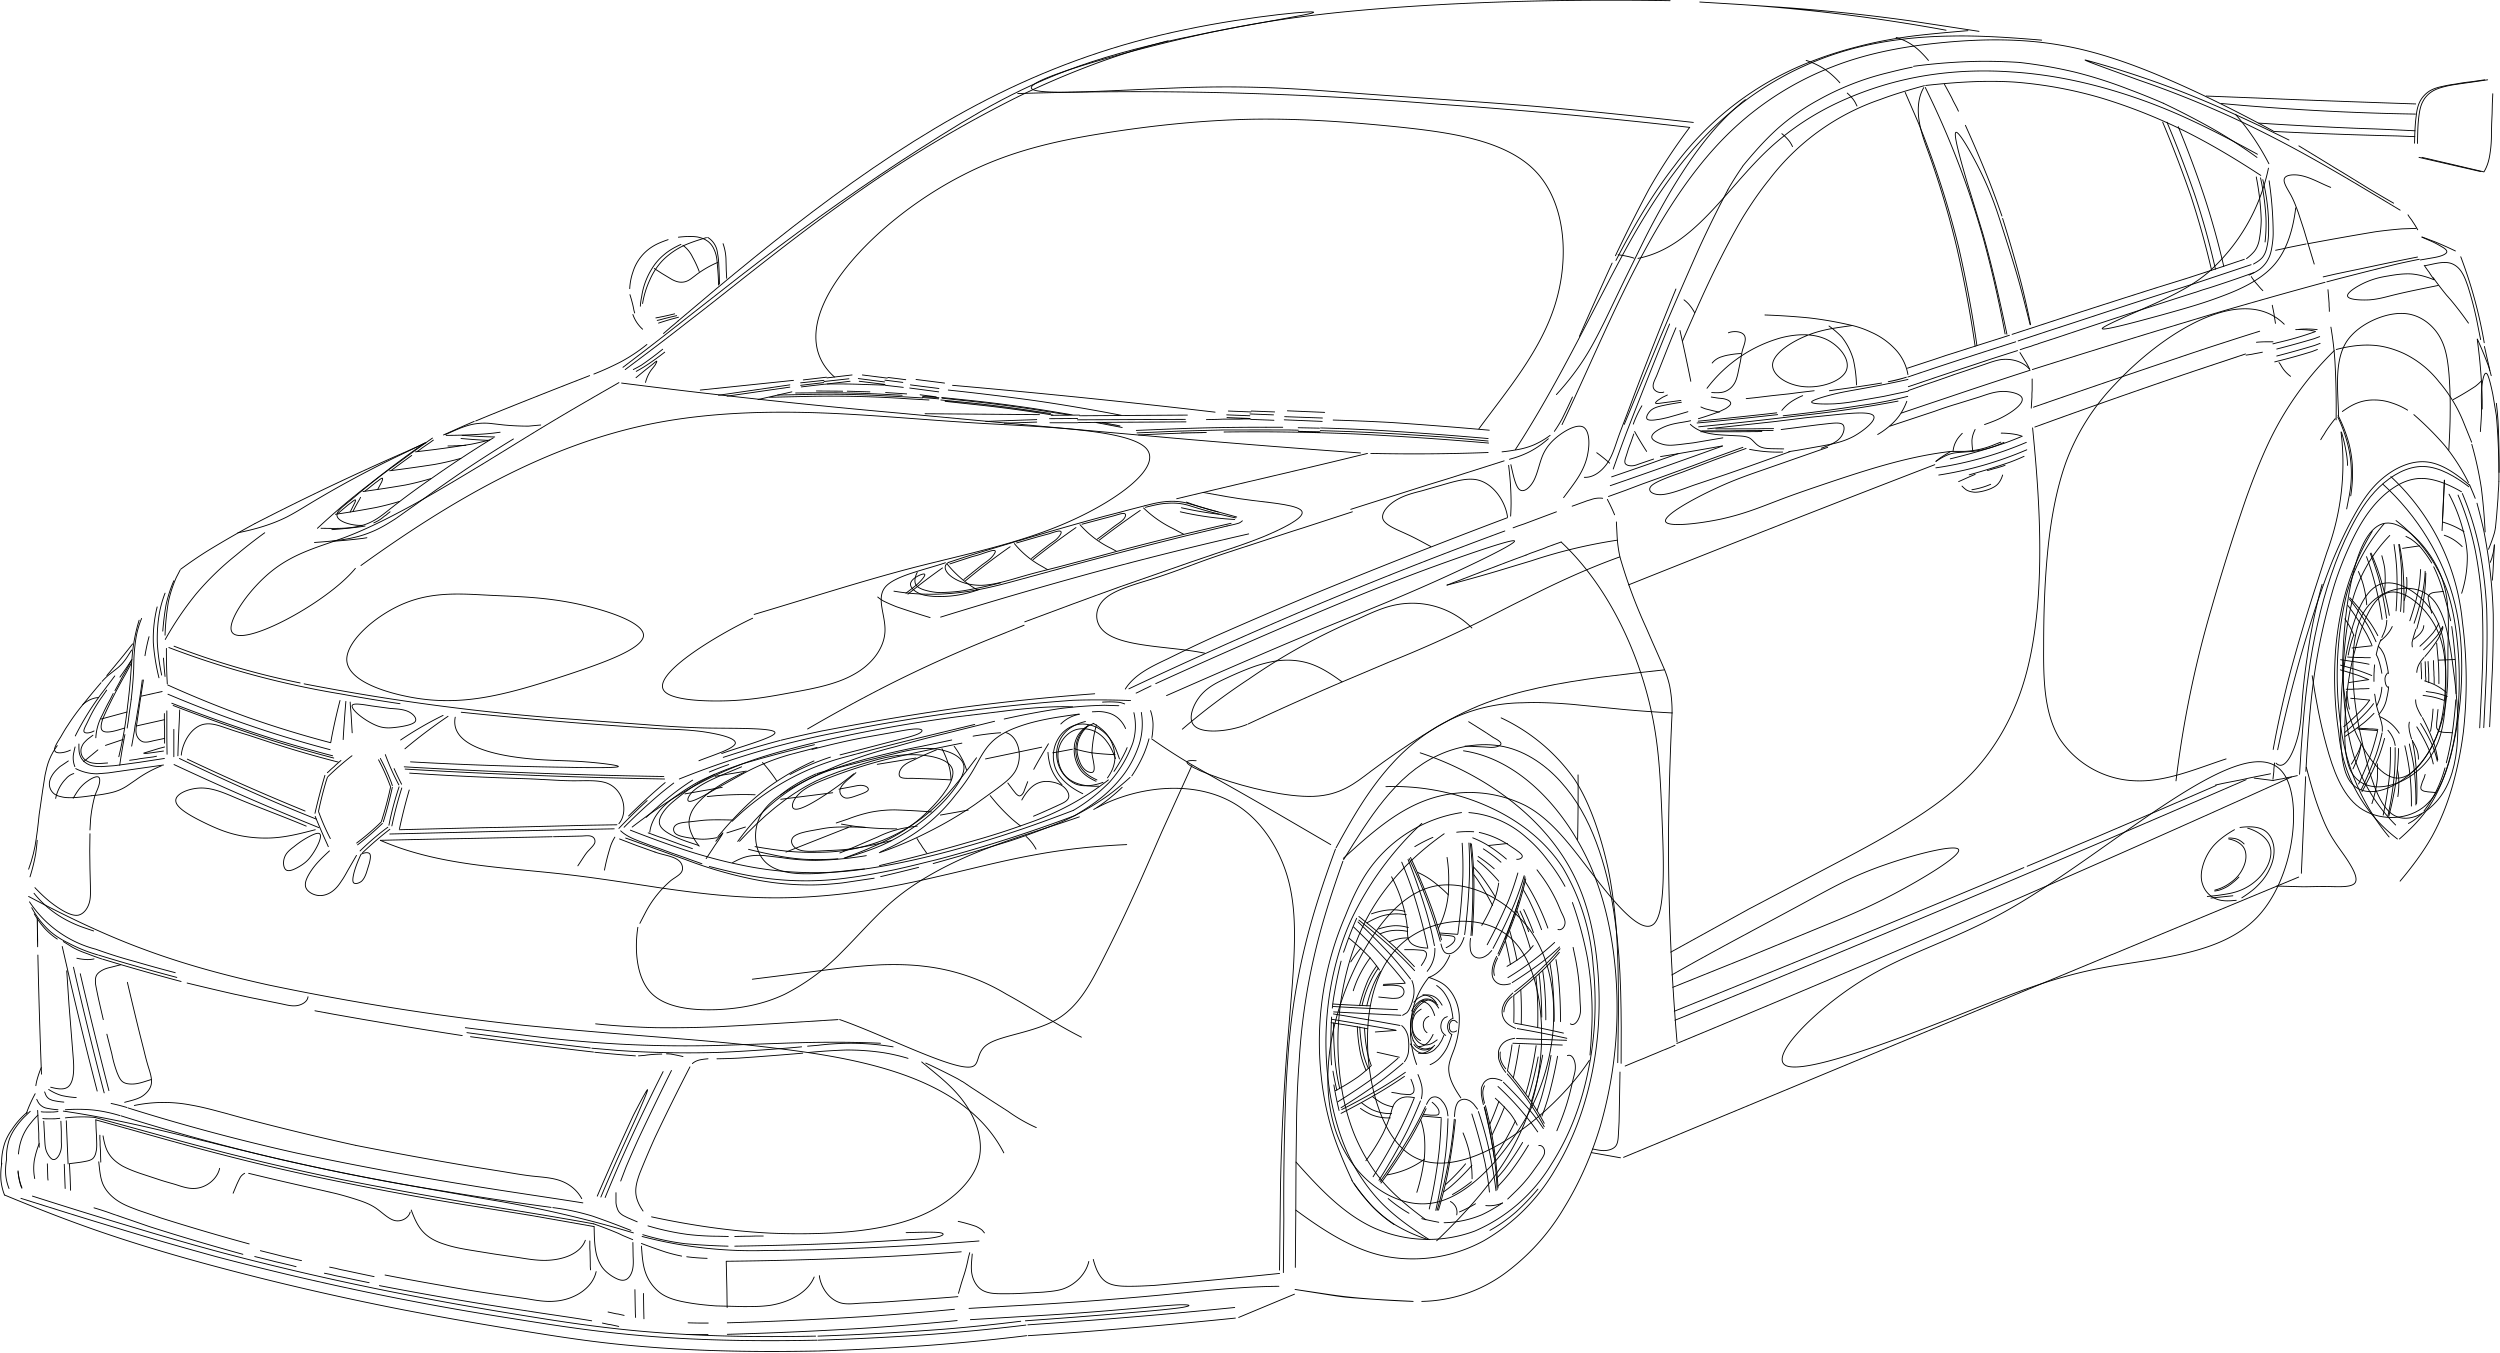 <svg xmlns="http://www.w3.org/2000/svg" xml:space="preserve" style="fill-rule:evenodd;clip-rule:evenodd;stroke-linecap:round;stroke-linejoin:round;stroke-miterlimit:2" viewBox="0 0 2772 1500"><path d="M9159-7450a407 407 0 0 1-80 56 411 411 0 0 1-68 28l-24 7M9227-7189c46-63 97-120 109-206 7-43 3-93-22-107-25-13-71 10-106 36s-59 55-74 90c-15 36-22 78-39 111-17 32-45 56-64 40s-29-72-38-110M9431-7342a694 694 0 0 0-57-46M9626-7360l-65 22c-10 4-21 8-33 8-11 0-24-3-28-11-4-9 1-22 5-34l10-32 12-32 11-32M9574-7596a481 481 0 0 0-38 81M9697-7959a30761 30761 0 0 0-191 481 7477 7477 0 0 0-59 162M9958-7920c24-10 70-7 74 21 3 14-5 35-11 53-5 19-7 36-10 53l-11 53c-4 18-9 36-19 50a82 82 0 0 1-43 32c-17 5-36 4-54 3M10120-7999a3167 3167 0 0 1 196 13 1661 1661 0 0 1 192 34" style="fill:none;stroke:#000;stroke-width:4px" transform="matrix(.25 0 0 .25 -573 2349)"/><path d="M9886-7786a87 87 0 0 1 43-28 188 188 0 0 1 33-8 365 365 0 0 1 52-6M9671-7657c-16 7-48-3-47-28 0-12 8-28 15-43l17-43 17-43 17-43 17-42 18-43M9808-8009a209 209 0 0 0-26-38 160 160 0 0 0-21-19M9469-8266a436 436 0 0 1 61 12l9 3" style="fill:none;stroke:#000;stroke-width:4px" transform="matrix(.25 0 0 .25 -573 2349)"/><path d="M9013-7402c147-226 269-468 394-708 62-120 125-240 197-354 72-115 152-224 245-322a1405 1405 0 0 1 691-402c132-32 267-46 402-48 136-3 271 7 405 18" style="fill:none;stroke:#000;stroke-width:4px" transform="matrix(.25 0 0 .25 -573 2349)"/><path d="M9754-7883c55-125 109-250 171-371 31-61 63-121 98-180 36-58 74-114 117-167a1042 1042 0 0 1 492-354c64-24 129-43 195-61M10021-8659c47-57 96-113 151-163a975 975 0 0 1 182-129 1218 1218 0 0 1 310-122c36-9 72-18 109-25M10303-9128a358 358 0 0 1 82 39 377 377 0 0 1 67 60" style="fill:none;stroke:#000;stroke-width:4px" transform="matrix(.25 0 0 .25 -573 2349)"/><path d="M10485-8983a215 215 0 0 1 25 26 120 120 0 0 1 14 23l4 8M10195-8803a205 205 0 0 1 33 33 130 130 0 0 1 10 16l4 8M10021-8658a1460 1460 0 0 0-59 92l-7 13M10033-8954c-102 81-186 183-259 292-36 54-70 109-102 166s-63 114-92 173l-86 175-85 177c-29 58-58 116-94 171-35 54-76 106-120 154M9725-8114a21081 21081 0 0 0-176 446l-42 112c-14 37-29 74-42 112s-25 77-49 109-59 58-97 56M9747-7620l-44 6-23 3-22 3c-9 1-21 3-23 0-2-2 5-9 12-14l19-12 21-10M9749-7612c-30 5-62 10-92 17-15 4-30 8-43 19-12 11-23 29-17 38 6 8 28 6 45 3 18-2 32-6 46-9l46-13 44-13M9542-7482a1448 1448 0 0 0 53 88M9440-7281a32169 32169 0 0 0 148-51l37-13 36-13 37-13 37-13M9434-7242a36833 36833 0 0 0 498-176M9790-7530c-43 10-82 10-127 32-23 11-47 27-45 42 2 14 30 26 54 32 24 5 44 2 66 0l65-8 65-11 65-11M9825-7539a1354 1354 0 0 0 92-31l29-14c10-7 22-15 22-23s-11-15-22-18c-11-4-22-4-32-5l-32-5" style="fill:none;stroke:#000;stroke-width:4px" transform="matrix(.25 0 0 .25 -573 2349)"/><path d="M9789-7514c26 25 62 38 99 43 18 3 37 4 55 5l55 3c19 1 39 2 54 10 15 9 26 27 42 36 15 9 35 10 53 11l56 1M9902-7494a27307 27307 0 0 0 128 0h32a11124 11124 0 0 0 64-1h32M9824-7528a28255 28255 0 0 0 305-32l43-5M10754-7713c-71 16-149 31-216 43-33 6-64 11-108 21-45 11-103 28-103 36-1 9 57 10 102 8 44-3 75-8 109-14l109-19 108-23" style="fill:none;stroke:#000;stroke-width:4px" transform="matrix(.25 0 0 .25 -573 2349)"/><path d="m9866-7494 295-32 147-18 148-15c58-5 134-12 146 8 12 19-40 63-88 90-49 26-94 34-142 43-47 8-97 18-146 25M9863-7674a621 621 0 0 1 329-224c67-17 141-21 202 8 60 30 107 92 86 139-21 46-109 77-187 70s-144-53-139-101c6-48 83-98 153-126 69-28 131-34 198-44" style="fill:none;stroke:#000;stroke-width:4px" transform="matrix(.25 0 0 .25 -573 2349)"/><path d="M10526-7689a609 609 0 0 0-14-112 299 299 0 0 0-51-100 405 405 0 0 0-57-49M10754-7735a218 218 0 0 0-58-114 326 326 0 0 0-106-74 435 435 0 0 0-81-29M11052-7292l-19 8-9 4-9 4-9 4-9 4-9 4-9 4M11174-7289c-5 17-14 35-28 46-7 6-16 10-24 14a236 236 0 0 1-54 15c-9 1-18 2-27 0-9-1-18-4-26-8-8-5-15-12-21-18" style="fill:none;stroke:#000;stroke-width:4px" transform="matrix(.25 0 0 .25 -573 2349)"/><path d="M11307-7498c26 262 44 526 22 789-12 132-33 263-77 387s-111 241-199 339c-88 97-197 174-309 243-113 70-230 131-346 192l-350 184-346 191M12362-5964l-61 12-30 6-31 7-30 6-31 6-30 6-31 7M12373-5940l2-18a270 270 0 0 0 2-18v-9l1-9 1-9 1-9M12195-5423l-97 10M12227-5726c38-5 85-6 115 18 15 12 26 31 31 50 6 19 6 40 3 60-3 19-9 38-18 56-8 18-19 35-32 51-13 15-27 30-42 42-16 13-32 24-49 35M12521-5993c20 75 40 149 70 221 14 36 31 71 52 103 20 32 43 60 65 95s44 76 28 95-70 16-114 15-79 1-116 1l-116-3" style="fill:none;stroke:#000;stroke-width:4px" transform="matrix(.25 0 0 .25 -573 2349)"/><path d="M12261-5723c41 12 87 40 99 81 7 21 4 45-3 66-7 22-19 41-33 59a238 238 0 0 1-110 75c-21 7-43 11-65 14-23 4-45 6-67 8" style="fill:none;stroke:#000;stroke-width:4px" transform="matrix(.25 0 0 .25 -573 2349)"/><path d="M12202-5716c-35 20-69 44-95 74a235 235 0 0 0-50 108c-3 20-3 41 4 60a104 104 0 0 0 88 72c20 3 41 1 61-1M12121-5912a84345 84345 0 0 1-523 225l-105 44-105 45-105 44M12455-5950a90422 90422 0 0 1-2726 1182M12254-5938a121832 121832 0 0 1-2533 1067M9707-5072c205-117 430-234 622-339 97-52 185-102 322-149 136-48 320-94 328-67 8 28-160 129-289 197-130 68-221 104-323 146l-328 135-328 132M12423-7958c-189-186-541 42-749 265a991 991 0 0 0-219 347c-45 126-69 268-82 405-13 138-17 271-17 414-1 143 2 294 70 406a421 421 0 0 0 337 188c134 6 271-54 402-97M12675-7480a1132 1132 0 0 1-63 534l-56 173a8056 8056 0 0 0-103 347 4629 4629 0 0 0-79 354M12712-6739a1188 1188 0 0 1 80 114 762 762 0 0 1 38 75" style="fill:none;stroke:#000;stroke-width:4px" transform="matrix(.25 0 0 .25 -573 2349)"/><path d="M13105-5849c112-134 98-374 63-617-17-121-39-244-111-294s-193-28-258 47c-65 74-74 201-71 311 3 111 19 204 45 318 26 115 64 250 126 297 63 47 150 6 206-62Z" style="fill:none;stroke:#000;stroke-width:4px" transform="matrix(.25 0 0 .25 -573 2349)"/><path d="M12714-6745a1298 1298 0 0 1 83 101 516 516 0 0 1 41 67M12705-6711a1182 1182 0 0 1 84 128 895 895 0 0 1 22 46M12724-6522l89-10M12878-6645a168 168 0 0 1-4 29 162 162 0 0 1-14 38l-4 9M13007-6605a631 631 0 0 0-17 58v10l1 10M13030-6456v18a264 264 0 0 1 1 18l1 9v26M13061-6462l1 23 1 12a447 447 0 0 0 1 23v35M13099-6544l4 45 2 22 2 23a1697 1697 0 0 1 2 90M13166-6617a2278 2278 0 0 1 18 185 2306 2306 0 0 1 1 112M13106-6468l76-3M13085-6466a2172 2172 0 0 1 1 38l1 13v13l1 13v25M13146-6307a320 320 0 0 0-81-20l-12-2M13131-6290a333 333 0 0 0-80-20l-12-2" style="fill:none;stroke:#000;stroke-width:4px" transform="matrix(.25 0 0 .25 -573 2349)"/><path d="M13043-6480a167 167 0 0 0-22 30 90 90 0 0 0-10 36M13047-6484a633 633 0 0 0 57-76 272 272 0 0 0 23-52M13025-6530a629 629 0 0 0 58-59 245 245 0 0 0 26-43M13041-6514a637 637 0 0 0 59-61 256 256 0 0 0 18-28l8-15" style="fill:none;stroke:#000;stroke-width:4px" transform="matrix(.25 0 0 .25 -573 2349)"/><path d="M12720-5973c70 129 290 58 371-100 41-79 48-180 49-277 1-98-4-193-52-278s-139-160-207-139-113 139-140 239c-28 99-39 181-46 279-6 98-9 212 25 276Z" style="fill:none;stroke:#000;stroke-width:4px" transform="matrix(.25 0 0 .25 -573 2349)"/><path d="M12850-6554a196 196 0 0 0 36-36 153 153 0 0 0 16-27M12805-6479h-25l-13-1h-25l-13-1h-12l-13-1M12811-6400a950 950 0 0 0-121-41l-17-5M12885-6409a443 443 0 0 0-18-80 157 157 0 0 0-16-29l-11-12M12798-6382l-87 13M12802-6291l-84-8M12843-6228a148 148 0 0 0 35-73 293 293 0 0 0 8-49M12691-6147a1138 1138 0 0 0 99-93 469 469 0 0 0 29-35M12753-5919a1482 1482 0 0 0 59-145 1033 1033 0 0 0 25-90M12862-5781a1695 1695 0 0 0 29-186 1186 1186 0 0 0 3-76v-38M12987-5821a1157 1157 0 0 0-10-168 1237 1237 0 0 0-19-99M13043-5799a565 565 0 0 0 93-191M13033-5787a340 340 0 0 1-35 29 154 154 0 0 1-16 10l-8 4" style="fill:none;stroke:#000;stroke-width:4px" transform="matrix(.25 0 0 .25 -573 2349)"/><path d="m13094-5881-34-3-17-3c-5-2-11-5-13-9-2-5-1-11 1-17l5-16 7-16 5-16M13007-5826a1287 1287 0 0 0-9-170 955 955 0 0 0-13-67l-7-33" style="fill:none;stroke:#000;stroke-width:4px" transform="matrix(.25 0 0 .25 -573 2349)"/><path d="M12898-7075c-149-25-203 323-214 565-6 120-1 215 41 326s121 239 201 239c79 0 158-127 193-243 36-116 29-221 30-330 2-108 11-221-33-330-45-109-143-215-218-227Z" style="fill:none;stroke:#000;stroke-width:4px" transform="matrix(.25 0 0 .25 -573 2349)"/><path d="M12883-5777a1592 1592 0 0 0 29-189 1621 1621 0 0 0 3-76v-38M12764-5893a1521 1521 0 0 0 66-155 902 902 0 0 0 27-97M12751-6162l86 6M12843-6228l6 18a294 294 0 0 1 9 38v19M12883-6157a142 142 0 0 1 25 40 142 142 0 0 1 7 27M13028-6187a753 753 0 0 1 54 101 538 538 0 0 1 20 66M13036-6213a833 833 0 0 1 51 114 501 501 0 0 1 17 73M13011-6172a731 731 0 0 1 53 99 406 406 0 0 1 20 65M12978-6193a68 68 0 0 0-1 28l1 10 2 9a12455 12455 0 0 0 5 19l3 9M13083-6251a1017 1017 0 0 1-4 49l-2 12-1 12-2 13-2 12M13184-6292a2073 2073 0 0 1-20 176 1360 1360 0 0 1-22 103" style="fill:none;stroke:#000;stroke-width:4px" transform="matrix(.25 0 0 .25 -573 2349)"/><path d="M12860-7249c153 139 270 326 320 531 25 102 32 209 30 313s-13 205-37 313-60 224-138 280c-78 57-198 55-278-2-79-58-118-170-147-276s-47-205-63-309" style="fill:none;stroke:#000;stroke-width:4px" transform="matrix(.25 0 0 .25 -573 2349)"/><path d="m13105-6249-4 40-2 20v20c2 6 6 12 11 16 6 3 13 4 20 5l20 1 20 1M13006-6292a86 86 0 0 0 8 38 261 261 0 0 0 18 35M12848-6217a214 214 0 0 1 48 30 196 196 0 0 1 37 43M12748-6167l23 2h11l11 1 11 1h12l11 1 11 1M12687-6173a1014 1014 0 0 0 89-85l13-15 12-17M12698-6339h26l12-1h13l12-1h13a5300 5300 0 0 1 25-1M12672-6425a1682 1682 0 0 1 62 19l16 5a559 559 0 0 1 30 12l15 6" style="fill:none;stroke:#000;stroke-width:4px" transform="matrix(.25 0 0 .25 -573 2349)"/><path d="M12519-5975c8-139 17-279 36-417a2714 2714 0 0 1 90-408c21-67 47-132 77-195s65-123 113-175c49-52 110-96 177-103 66-7 138 24 197 58" style="fill:none;stroke:#000;stroke-width:4px" transform="matrix(.25 0 0 .25 -573 2349)"/><path d="M12857-6649a1422 1422 0 0 0-46-210 1336 1336 0 0 0-23-68M12889-6667a1319 1319 0 0 0-54-209 1024 1024 0 0 0-27-67M12919-6687a1506 1506 0 0 0 3-184 1127 1127 0 0 0-7-74l-5-36M12999-6632a1006 1006 0 0 0 39-142 577 577 0 0 0 10-88M13077-6677l-9-36-4-19c-2-6-3-12-2-18 2-6 6-11 12-14 5-3 12-4 18-5l19-2 18-2" style="fill:none;stroke:#000;stroke-width:4px" transform="matrix(.25 0 0 .25 -573 2349)"/><path d="M13161-6643a1826 1826 0 0 0-40-151 633 633 0 0 0-35-88M13308-6169c4-87 9-175 12-263a4119 4119 0 0 0 1-263 1916 1916 0 0 0-31-261 1300 1300 0 0 0-77-251" style="fill:none;stroke:#000;stroke-width:4px" transform="matrix(.25 0 0 .25 -573 2349)"/><path d="M13290-6168c4-87 9-174 12-262a4074 4074 0 0 0 0-261 1894 1894 0 0 0-31-260 1283 1283 0 0 0-77-249M12980-6643a1183 1183 0 0 0 39-140 560 560 0 0 0 7-58l2-29M12953-6680a1731 1731 0 0 0-3-188 1182 1182 0 0 0-16-113M13077-6899a548 548 0 0 0-48-68 263 263 0 0 0-47-40l-19-10M13212-6972a231 231 0 0 0-37-30 201 201 0 0 0-31-16l-11-4M13329-6960a648 648 0 0 0 26-72 267 267 0 0 0 5-25M13337-6902l7-19 2-9 3-10a317 317 0 0 0 5-29l1-10" style="fill:none;stroke:#000;stroke-width:4px" transform="matrix(.25 0 0 .25 -573 2349)"/><path d="M13220-7038a354 354 0 0 0-83-39l-12-4M13134-7266l-11 223M13249-7236l13 30 6 15 2 5a6661 6661 0 0 0-19-46l-6-14M13314-7037a2476 2476 0 0 0-17-196 1593 1593 0 0 0-42-192M13023-6975l-75 11M12939-6684a1686 1686 0 0 0 4-186 1158 1158 0 0 0-12-111M12877-6654a1504 1504 0 0 0-36-181 1444 1444 0 0 0-36-106" style="fill:none;stroke:#000;stroke-width:4px" transform="matrix(.25 0 0 .25 -573 2349)"/><path d="M12394-6071a6069 6069 0 0 1 168-630c23-69 47-137 74-205 28-67 58-133 93-196 35-64 74-126 131-173 56-47 128-80 197-72s134 57 188 103" style="fill:none;stroke:#000;stroke-width:4px" transform="matrix(.25 0 0 .25 -573 2349)"/><path d="M12491-5962c9-149 19-298 40-446 10-74 23-148 40-221 16-73 36-145 60-216s52-140 86-207c34-66 72-130 127-183s126-94 197-92c72 2 143 46 201 90" style="fill:none;stroke:#000;stroke-width:4px" transform="matrix(.25 0 0 .25 -573 2349)"/><path d="M12888-5684a954 954 0 0 1-216-506 1580 1580 0 0 1 24-555 800 800 0 0 1 170-328M12387-6011c42 41 86-64 102-143 8-40 9-74 12-110a2548 2548 0 0 1 24-218 2501 2501 0 0 1 66-322M11943-5933a4723 4723 0 0 1 155-757 9646 9646 0 0 1 155-493c29-81 60-161 96-239a1419 1419 0 0 1 296-419M11038-7224a342 342 0 0 0 83-24M11042-7395a286 286 0 0 1-4-49 126 126 0 0 1 9-36l5-11M10891-7289a1617 1617 0 0 0 390-112M11026-7290a2921 2921 0 0 0 183-57 926 926 0 0 0 60-25M10942-7361a2854 2854 0 0 0 239-69 1330 1330 0 0 0 77-30M10878-7321a1615 1615 0 0 0 401-113" style="fill:none;stroke:#000;stroke-width:4px" transform="matrix(.25 0 0 .25 -573 2349)"/><path d="M10879-7350c22-15 45-28 71-35 13-3 26-4 39-5l39-3a427 427 0 0 0 152-41M10725-7564a55290 55290 0 0 1 214-72l71-24a49694 49694 0 0 1 215-71l71-23M10674-7506l199-66c33-12 66-23 100-33l100-31c33-11 64-23 102-24 38 0 84 12 86 33 3 22-36 52-71 72-34 20-63 30-96 42M12277-8169a240 240 0 0 0 18 25l6 7 7 8a384 384 0 0 0 13 15l7 7M12384-7962l-3-20-2-10-1-10-2-10a348 348 0 0 0-4-20l-2-10M12373-7880h-36a564 564 0 0 0-37 2M12560-7925a1352 1352 0 0 1-164 48l-23 6M13106-8130c-68 14-140 28-204 44-32 8-62 17-102 20-41 2-93-1-96-17s42-44 80-61c37-16 67-23 100-28 33-6 69-11 103-9 35 3 69 13 101 26M12612-8146a19172 19172 0 0 1 307-78 3491 3491 0 0 1 103-22M12654-7846c65-17 134-26 201-14 33 6 66 17 97 31a441 441 0 0 1 158 127 639 639 0 0 1 106 173l38 94M13279-7892a2505 2505 0 0 1 21 233l1 39v38" style="fill:none;stroke:#000;stroke-width:4px" transform="matrix(.25 0 0 .25 -573 2349)"/><path d="M13375-7262a3071 3071 0 0 0-11-290l-16-96c-8-38-19-87-28-92-10-6-18 30-21 64s-1 65-1 97-3 65-5 97M13173-7624a1316 1316 0 0 0 97-58 256 256 0 0 0 28-25M13280-7891a1801 1801 0 0 1 49 119 740 740 0 0 1 12 42M12664-7551c-2-110-21-240 35-329 29-44 76-78 130-101 53-22 112-33 164-18s97 54 123 103c26 48 33 105 38 162 4 56 6 111 5 167 0 55-3 111-6 167M13084-8164a1451 1451 0 0 0 58 76l21 24a1463 1463 0 0 1 77 101" style="fill:none;stroke:#000;stroke-width:4px" transform="matrix(.25 0 0 .25 -573 2349)"/><path d="M13049-8218c40-7 86-23 121-7 18 8 33 23 43 41 11 18 17 37 24 56a1503 1503 0 0 1 45 178l12 60M13027-8243l63-11c10-2 20-4 31-8s24-11 23-18c0-8-12-16-23-22a395 395 0 0 0-57-29l-30-13M13014-8256a12875 12875 0 0 0-209 43l-52 11-53 11-52 11-52 12M12528-8315a15178 15178 0 0 1 299-53 2082 2082 0 0 1 120-13l61-2M12390-7848a4409 4409 0 0 0 166-46l24-9M12390-7817a4489 4489 0 0 0 168-47l24-9M12381-7791a2743 2743 0 0 0 166-46l23-9M12653-7534a3547 3547 0 0 0-5-258 1473 1473 0 0 0-18-153M12662-7553a647 647 0 0 1 49 128 530 530 0 0 1 14 91l1 46a637 637 0 0 1-8 91" style="fill:none;stroke:#000;stroke-width:4px" transform="matrix(.25 0 0 .25 -573 2349)"/><path d="M12661-7546a654 654 0 0 1 50 148 531 531 0 0 1-1 208l-10 51M12451-7727a151 151 0 0 1-45-53l-6-8M12254-7821a2799 2799 0 0 0 27-4l9-2a1413 1413 0 0 0 27-5l9-2M11306-7757a53227 53227 0 0 1 809-249 24378 24378 0 0 1 489-138M11884-8854a5419 5419 0 0 1 124 324 3956 3956 0 0 1 93 333M12299-8611a1166 1166 0 0 1 22 190 548 548 0 0 1-10 95c-4 16-10 31-20 44-10 12-22 23-35 33M12629-8565c-49-19-97-50-150-55-26-2-53 2-56 19-4 17 17 47 31 73 14 27 22 50 31 74l25 76 23 77 23 76M12318-8607a1121 1121 0 0 1 24 177 711 711 0 0 1-4 107" style="fill:none;stroke:#000;stroke-width:4px" transform="matrix(.25 0 0 .25 -573 2349)"/><path d="M12356-8594a1653 1653 0 0 1 18 232c0 19-2 38-5 57-3 20-7 39-16 56-8 17-21 33-36 45s-33 20-50 28M12520-8314a13461 13461 0 0 0-84 17l-17 4a10038 10038 0 0 0-34 7M12207-8889a1117 1117 0 0 1 148 219M12144-8937a11266 11266 0 0 0 861 47M12310-8850a17414 17414 0 0 0 433 23l86 3a44832 44832 0 0 1 174 8M11903-8854a5063 5063 0 0 1 123 321 3383 3383 0 0 1 92 331" style="fill:none;stroke:#000;stroke-width:4px" transform="matrix(.25 0 0 .25 -573 2349)"/><path d="m11216-7913 257-84a71242 71242 0 0 1 387-124l129-40a15961 15961 0 0 0 257-85M11311-7590a81017 81017 0 0 1 751-256 20084 20084 0 0 1 252-81M11317-7502a33553 33553 0 0 1 700-246l117-39 117-39" style="fill:none;stroke:#000;stroke-width:4px" transform="matrix(.25 0 0 .25 -573 2349)"/><path d="M12353-8650a847 847 0 0 1-267 462c-64 54-133 91-236 138-104 47-240 104-234 112 7 9 157-32 267-62 111-31 181-51 263-82 81-30 174-72 233-140s84-163 95-252M11293-7759c-29-34-80-48-127-42-24 4-46 12-69 20l-68 23-69 23-68 24-68 23-68 24M11052-7861a5432 5432 0 0 0-81-436 3914 3914 0 0 0-127-426c-17-46-34-93-41-142s-3-101 21-142M11193-7914c-32-151-69-315-108-450l-68-222c-27-92-63-217-50-223 14-6 77 106 118 192 41 87 61 147 83 216s47 146 69 221 40 149 59 224M10779-9102a2545 2545 0 0 1 293-22 2311 2311 0 0 1 177 5M10702-9230a277 277 0 0 1 61 27 266 266 0 0 1 52 42 416 416 0 0 1 30 33" style="fill:none;stroke:#000;stroke-width:4px" transform="matrix(.25 0 0 .25 -573 2349)"/><path d="M9557-8250c247-49 389-307 581-486 96-89 204-159 321-212s242-91 369-112 257-26 385-17c129 8 256 30 381 63s247 76 365 128c117 52 232 112 345 174M11249-9119a2097 2097 0 0 1 246 43 1996 1996 0 0 1 238 76 3073 3073 0 0 1 154 62M12937-8464c-185-111-367-222-562-322a4460 4460 0 0 0-595-254c-115-42-254-91-239-90a4197 4197 0 0 1 610 217c93 42 196 90 293 138" style="fill:none;stroke:#000;stroke-width:4px" transform="matrix(.25 0 0 .25 -573 2349)"/><path d="M12319-8618c-110-72-223-140-340-198a2423 2423 0 0 0-366-145 1879 1879 0 0 0-387-71c-65-4-131-4-197-1-65 3-131 9-196 16M11060-7864a5411 5411 0 0 0-80-431 4054 4054 0 0 0-180-557l-58-134M10995-7474a208 208 0 0 0-22 26 170 170 0 0 0-11 21 137 137 0 0 0-8 33M10753-7638a1756 1756 0 0 1-206 40 7023 7023 0 0 1-346 46M10370-7408c34-13 74-26 92-58 9-16 13-37 3-47-10-9-34-7-55-5l-54 6-55 7a6737 6737 0 0 1-109 14M10338-7663l-75 9-38 5-38 4-37 4a15923 15923 0 0 1-75 9l-38 4M10106-7482a19156 19156 0 0 1-136 1h-34a19154 19154 0 0 1-101 0M9917-7568a1773 1773 0 0 1-62-15 185 185 0 0 1-19-8M10022-7412l-149 54-74 28-75 27-74 27-75 27-74 28-75 27M10873-7335a113514 113514 0 0 0-1358 533M10946-7394c-176 20-343 72-515 129-86 29-173 58-251 88-79 30-150 60-254 83-104 22-241 37-247 10-6-28 120-98 219-144 98-46 169-68 248-96l252-88M10231-7393c-94 34-191 69-284 101l-143 48c-50 18-105 40-145 42-39 1-63-18-43-39 20-20 84-42 138-61l141-54 141-51M9400-7186a111 111 0 0 0-52 6l-17 5-16 6-17 6-16 6-17 6M9464-7000a2276 2276 0 0 0-379 91l-93 28a6610 6610 0 0 1-282 80M9476-6926c-142 51-279 114-413 182-68 33-135 68-202 102a5551 5551 0 0 1-412 184l-208 88a14719 14719 0 0 0-413 185M8806-6195l73 46 36 24c15 8 33 18 34 27 1 8-14 14-29 16s-29 0-44-1l-43-2-43-2M8828-5707a460 460 0 0 0-75 2M8680-5221a2370 2370 0 0 0-78-232 2061 2061 0 0 0-60-135M8624-5195a2422 2422 0 0 0-63-238 2013 2013 0 0 0-52-139M8625-5191c-31-1-71-8-84-34-7-13-6-32-7-49s-3-32-6-48a628 628 0 0 0-64-185" style="fill:none;stroke:#000;stroke-width:4px" transform="matrix(.25 0 0 .25 -573 2349)"/><path d="M8535-5265a234 234 0 0 0-46-5 186 186 0 0 0-76 16M9341-4693c-164 252-579 571-801 414-111-78-174-275-182-465-8-191 38-374 163-477 125-102 329-122 451-31 122 90 162 293 157 475s-54 344-138 490c-85 146-204 276-327 394" style="fill:none;stroke:#000;stroke-width:4px" transform="matrix(.25 0 0 .25 -573 2349)"/><path d="M8656-5190a160 160 0 0 1-4 41 147 147 0 0 1-22 50l-8 11M8554-5047a126 126 0 0 1 4 85 209 209 0 0 1-15 40c-3 7-7 13-12 18l-18 11M8599-4957a121 121 0 0 0-42 58 163 163 0 0 0-4 95l7 23" style="fill:none;stroke:#000;stroke-width:4px" transform="matrix(.25 0 0 .25 -573 2349)"/><path d="M8623-4961c-23 11-45 29-57 52a146 146 0 0 0-11 77c1 13 5 26 11 37 7 12 16 22 28 28 11 6 25 7 38 3s23-12 34-20M8509-4847c11 9 19 21 24 35 3 6 4 14 5 21a237 237 0 0 1 0 65 99 99 0 0 1-17 39" style="fill:none;stroke:#000;stroke-width:4px" transform="matrix(.25 0 0 .25 -573 2349)"/><path d="M8648-4808a160 160 0 0 1-17 29 83 83 0 0 1-17 16 54 54 0 0 1-21 8l-11 1" style="fill:none;stroke:#000;stroke-width:4px" transform="matrix(.25 0 0 .25 -573 2349)"/><path d="M8655-4760c-6 6-13 11-21 15a59 59 0 0 1-26 6 52 52 0 0 1-25-7l-11-7-9-10" style="fill:none;stroke:#000;stroke-width:4px" transform="matrix(.25 0 0 .25 -573 2349)"/><path d="M8647-4751a128 128 0 0 1-21 17 74 74 0 0 1-25 9 57 57 0 0 1-18 0M8550-4609c5 12 10 24 13 38 1 7 1 14-2 20-3 5-10 8-16 10a1414 1414 0 0 1-40-3l-20-4-20-3M8581-4630a262 262 0 0 1 17 52 143 143 0 0 1-2 55M8560-4781l13 19a63 63 0 0 0 18 13 51 51 0 0 0 33 4l10-3M8629-4888c-7 3-13 7-17 13l-5 9a52 52 0 0 0-2 22l3 11a36 36 0 0 0 13 17M8669-4938c-8-9-17-18-29-23a50 50 0 0 0-36-2l-16 8-14 12-12 15-9 16" style="fill:none;stroke:#000;stroke-width:4px" transform="matrix(.25 0 0 .25 -573 2349)"/><path d="M8662-4949a122 122 0 0 0-18-20 72 72 0 0 0-24-12 64 64 0 0 0-17-3M8673-4925l-13-18a63 63 0 0 0-18-13 51 51 0 0 0-32-4l-11 3" style="fill:none;stroke:#000;stroke-width:4px" transform="matrix(.25 0 0 .25 -573 2349)"/><path d="M8655-4892a152 152 0 0 0-13-31 84 84 0 0 0-14-18 59 59 0 0 0-31-14M8771-4527c-28-41-58-91-53-140 3-25 14-50 23-74a403 403 0 0 0 23-152c-2-26-8-51-19-74-11-24-27-45-47-61-20-15-45-25-69-33M8722-5159a264 264 0 0 1-25 46 162 162 0 0 1-37 36 131 131 0 0 1-31 16M8522-5184h41a1531 1531 0 0 1 40 3c7 2 13 6 15 12s0 13-2 20l-9 18-11 17M8454-5219a254 254 0 0 1 51-15 184 184 0 0 1 33-2M8315-5307a3061 3061 0 0 1 151 153 1854 1854 0 0 1 82 100M8322-4936a719 719 0 0 1 38-114 389 389 0 0 1 38-62M8354-4935a647 647 0 0 1 31-97 436 436 0 0 1 30-55M8205-4932l71 4 36 2a44797 44797 0 0 0 178 8M8206-4899a18589 18589 0 0 1 295 51M8392-4819l92-7M8400-4729l98 22M8225-4509a3038 3038 0 0 0 171-115 1815 1815 0 0 0 96-78M8243-4475a3391 3391 0 0 0 179-98 1891 1891 0 0 0 103-67M8380-4532a285 285 0 0 0 42 29 182 182 0 0 0 48 16M8326-4480a296 296 0 0 0 46 27 198 198 0 0 0 86 15M8382-4177a2853 2853 0 0 0 122-213 1779 1779 0 0 0 60-135M8413-4155a2875 2875 0 0 0 133-204 1729 1729 0 0 0 68-129M7964-3691c-115 1-229 10-344 21l-171 17a15841 15841 0 0 1-687 50l-172 10M7768-3597a26652 26652 0 0 1-802 69l-115 8M6840-3538c154-11 288-21 463-36 87-7 185-16 231-23 46-8 40-13-11-12-51 2-148 12-232 19a12806 12806 0 0 1-463 33l-232 14M8408-4161a2729 2729 0 0 0 123-215 1939 1939 0 0 0 61-137" style="fill:none;stroke:#000;stroke-width:4px" transform="matrix(.25 0 0 .25 -573 2349)"/><path d="M8350-4248a894 894 0 0 0 76-121 617 617 0 0 0 35-90c4-15 8-32 17-44 9-13 24-23 39-26 15-4 32-1 48 1" style="fill:none;stroke:#000;stroke-width:4px" transform="matrix(.25 0 0 .25 -573 2349)"/><path d="M8331-4505a293 293 0 0 0 45 30 198 198 0 0 0 88 18M8240-4483a3107 3107 0 0 0 176-118 1951 1951 0 0 0 99-80M8221-4561a1343 1343 0 0 1-17-84M8312-4843a740 740 0 0 0 15 124 415 415 0 0 0 24 71M8344-4836a722 722 0 0 0 12 105 415 415 0 0 0 18 61M8200-4875a21204 21204 0 0 1 282 48M8207-4859a1580 1580 0 0 0 8 183 980 980 0 0 0 19 108M8215-5630c-55 149-105 301-141 455a2901 2901 0 0 0-70 471c-6 79-10 158-12 238a11969 11969 0 0 0-6 476l-2 238" style="fill:none;stroke:#000;stroke-width:4px" transform="matrix(.25 0 0 .25 -573 2349)"/><path d="M8598-5744a1408 1408 0 0 0-313 427c-37 81-63 166-82 253a1420 1420 0 0 0-10 530c16 88 40 174 77 255 38 80 88 155 150 219 62 63 136 114 211 162" style="fill:none;stroke:#000;stroke-width:4px" transform="matrix(.25 0 0 .25 -573 2349)"/><path d="M8207-4908a60879 60879 0 0 0 298 15M8369-5148a520 520 0 0 0-61 107 578 578 0 0 0-14 39M8328-5191a492 492 0 0 0-45 61M8295-5285a2978 2978 0 0 1 147 150 1843 1843 0 0 1 81 97M8427-5025c19-1 38-3 58 0 11 1 21 3 27 10 7 7 9 19 5 27-3 9-13 15-22 18-10 2-20 2-29 2l-30-3-29-3M8428-5030l96-5M8319-5315a3164 3164 0 0 1 159 135 1861 1861 0 0 1 88 89M7143-5806c190-107 468-139 653-7 93 66 163 173 200 286s40 232 36 350-16 236-25 353a10333 10333 0 0 0-36 707l-4 354M8407-5276a290 290 0 0 1 65-14 190 190 0 0 1 66 8M8355-5303a374 374 0 0 1 61-29 238 238 0 0 1 90-10l23 3M8375-5343a342 342 0 0 1 73-17 219 219 0 0 1 75 6M8537-5584a2884 2884 0 0 1 82 236 1784 1784 0 0 1 35 146M8973-5586a662 662 0 0 0-89-65 445 445 0 0 0-60-29M9019-5585c10 2 32-6 22-20-4-7-17-15-27-23l-30-20a393 393 0 0 0-131-56M8919-5543a648 648 0 0 0-71-54M8925-5416a1070 1070 0 0 0-70-104 590 590 0 0 0-28-31M8816-5247a2725 2725 0 0 0 8-255 1819 1819 0 0 0-11-154M8758-5255a2716 2716 0 0 0 22-251 1754 1754 0 0 0-3-150M8757-5252l-80-6M8785-5238c-4 13-10 26-17 37a107 107 0 0 1-30 29c-6 3-12 6-19 6s-14-2-19-6c-5-5-8-11-11-18-3-6-4-13-6-19M8814-5234c-2 14-3 29-1 43 0 8 2 15 5 22 3 6 8 12 14 16s14 6 21 6 15-2 21-5c7-3 13-8 19-12l15-16" style="fill:none;stroke:#000;stroke-width:4px" transform="matrix(.25 0 0 .25 -573 2349)"/><path d="m8679-5250 33 3 16 2c6 1 12 2 15 6s2 10 0 15-6 9-10 13a96 96 0 0 1-27 18M8788-5251a2557 2557 0 0 0 21-253l1-51a2056 2056 0 0 0-3-102M8914-5190a2378 2378 0 0 0 95-198 1364 1364 0 0 0 43-124M8936-5165a2412 2412 0 0 0 84-211 1432 1432 0 0 0 36-131M8912-5380a1096 1096 0 0 0-71-120l-12-16M8888-5206a2335 2335 0 0 0 94-195 1329 1329 0 0 0 42-123M9129-5273a1373 1373 0 0 0-57-134 793 793 0 0 0-24-43M9202-5274c14 7 34-11 31-35-2-13-9-27-16-41l-17-40a691 691 0 0 0-65-113l-26-35M9080-5187a1438 1438 0 0 0-51-148l-9-21M8991-5118a1627 1627 0 0 0-22-104M8991-5033c-15 4-32 7-47 2a49 49 0 0 1-32-32c-2-8-3-16-2-24 0-8 1-15 3-23a190 190 0 0 1 17-44M9039-4855a1892 1892 0 0 0-2-151M9006-4861a1860 1860 0 0 0 0-105v-15" style="fill:none;stroke:#000;stroke-width:4px" transform="matrix(.25 0 0 .25 -573 2349)"/><path d="M9014-4835c-16-7-31-15-42-27a70 70 0 0 1-14-70c3-8 6-16 11-23a267 267 0 0 1 33-37M8999-5038a2124 2124 0 0 0 135-93 1127 1127 0 0 0 75-65M9185-4866a1888 1888 0 0 0-9-194 1235 1235 0 0 0-10-64" style="fill:none;stroke:#000;stroke-width:4px" transform="matrix(.25 0 0 .25 -573 2349)"/><path d="M9226-4814a4528 4528 0 0 0-189-39l-27-5M9240-4782a14686 14686 0 0 1-83-3l-28-1a12856 12856 0 0 1-55-2l-28-1-28-1M8970-4640c-10-13-19-27-25-43-3-7-6-15-7-24v-24a68 68 0 0 1 48-54c7-3 16-4 24-6M9004-4616a1782 1782 0 0 0 24-127l3-18M9141-4399a1308 1308 0 0 0-164-234M9112-4376a1236 1236 0 0 0-176-201M8900-4411a1455 1455 0 0 0 35-87l5-13M8927-4115a1842 1842 0 0 0-40-221 1715 1715 0 0 0-38-130M8660-4028a2663 2663 0 0 0 44-253 1901 1901 0 0 0 10-153M8631-4034a2441 2441 0 0 0 43-249 1982 1982 0 0 0 10-152M8666-4028a2542 2542 0 0 0 57-250 2034 2034 0 0 0 19-154M8702-4141a906 906 0 0 0 90-93M8734-4098a649 649 0 0 0 74-49l10-8M8725-4067c5 3 10 6 14 11a48 48 0 0 1 10 14 54 54 0 0 1 5 26l-1 8M8598-3991a1466 1466 0 0 0 75 16M8836-4057a647 647 0 0 1-61 32l-10 4M8956-4061a664 664 0 0 1-90 52 451 451 0 0 1-169 36M9113-4122a1070 1070 0 0 1-98 102 671 671 0 0 1-115 81" style="fill:none;stroke:#000;stroke-width:4px" transform="matrix(.25 0 0 .25 -573 2349)"/><path d="M8955-4060a151 151 0 0 1-36 10 145 145 0 0 1-37 1M8820-4227a996 996 0 0 1-91 91 552 552 0 0 1-34 26M8820-4455a2394 2394 0 0 1 58 214 1378 1378 0 0 1 20 132M8875-4485a2496 2496 0 0 1 45 227 1454 1454 0 0 1 12 139M9071-4317a1316 1316 0 0 1-79 118 752 752 0 0 1-56 64M9117-4315c14-4 31 15 24 38-4 12-14 25-22 37l-25 35a644 644 0 0 1-84 97l-31 30M9045-4329a1285 1285 0 0 1-80 119 765 765 0 0 1-31 36M9013-4424a1423 1423 0 0 1-63 117 820 820 0 0 1-25 37M8965-4487a1675 1675 0 0 1-48 109l-7 15M8960-4596a2215 2215 0 0 1 116 123 1037 1037 0 0 1 61 82M9171-4715a1754 1754 0 0 1-42 185 1388 1388 0 0 1-20 60M9244-4714c20-9 36 21 35 53 0 16-5 32-9 48l-11 47a1002 1002 0 0 1-44 140l-18 45M9200-4711a1921 1921 0 0 1-37 167 1210 1210 0 0 1-32 98M9134-4716a1804 1804 0 0 1-35 155 1172 1172 0 0 1-15 50M9105-4758a1822 1822 0 0 1-31 160 1203 1203 0 0 1-15 53M8619-4498c6-12 13-26 25-31 6-2 14-3 20-1 7 2 13 6 18 10l13 16a107 107 0 0 1 16 37l3 20M8601-4446l83 7" style="fill:none;stroke:#000;stroke-width:4px" transform="matrix(.25 0 0 .25 -573 2349)"/><path d="m8605-4453 33 3h17c6 0 12 0 16-3s4-10 3-15c-1-6-4-11-7-15a111 111 0 0 0-23-24M8743-4444c1-15 2-29 6-43 2-7 5-14 9-20 5-6 11-10 18-12s14-2 21 0 14 5 20 10c5 4 11 9 15 15l13 17M8953-4603c-14-6-30-11-46-10-7 1-15 3-22 8-6 4-12 10-15 17-4 7-7 14-8 22v23l4 24 5 22M8978-4647a2012 2012 0 0 0 18-100l2-15M9221-4761a12538 12538 0 0 1-82-3l-27-1-28-1-27-1a12543 12543 0 0 1-55-2M9241-4791a4639 4639 0 0 0-191-38l-28-5M9112-4840a1842 1842 0 0 0-3-167 1224 1224 0 0 0-5-55M9148-4873a1844 1844 0 0 0-7-164 1174 1174 0 0 0-7-54M9213-4865a1929 1929 0 0 0-10-207 1259 1259 0 0 0-10-68M9257-4855c18 12 39-16 44-48 2-16 0-32-1-49l-2-49a1029 1029 0 0 0-19-145l-10-48M12425-5958c-156-248-767 342-1242 606-237 132-441 183-643 311s-404 333-327 371c77 37 433-93 703-199s454-187 693-233c238-46 530-55 694-226 164-172 200-506 122-630ZM9477-4641l-2 110-1 55-1 55-3 55c-1 19-2 40-12 53s-30 19-48 20c-19 1-37-4-55-7" style="fill:none;stroke:#000;stroke-width:4px" transform="matrix(.25 0 0 .25 -573 2349)"/><path d="M8439-5907c288-11 622 110 784 359a986 986 0 0 1 135 435c16 154 10 307-20 456-29 149-82 295-165 424a736 736 0 0 1-340 297 593 593 0 0 1-445-13c-138-62-247-180-348-293" style="fill:none;stroke:#000;stroke-width:4px" transform="matrix(.25 0 0 .25 -573 2349)"/><path d="M8591-6057c276 91 550 279 682 545 66 132 96 284 107 436 11 151 2 302-29 449s-83 290-162 419a863 863 0 0 1-316 315 657 657 0 0 1-437 69c-145-29-277-117-397-205" style="fill:none;stroke:#000;stroke-width:4px" transform="matrix(.25 0 0 .25 -573 2349)"/><path d="M9266-5393a1641 1641 0 0 1 67 248 1458 1458 0 0 1 17 342c-1 29-4 57-6 86M9211-5188a1354 1354 0 0 1-174 169l-27 21M9187-5216a1297 1297 0 0 1-207 156M8988-5267a1453 1453 0 0 1 32 131M9050-5362a1157 1157 0 0 1 43 102M9056-5487a1035 1035 0 0 1 80 153 1067 1067 0 0 1 21 54M8845-5579a642 642 0 0 1 94 91M8871-5631a604 604 0 0 1 69 51l9 8M8894-5646l84-9M8807-5792a433 433 0 0 1 253 109 600 600 0 0 1 96 102 834 834 0 0 1 77 116" style="fill:none;stroke:#000;stroke-width:4px" transform="matrix(.25 0 0 .25 -573 2349)"/><path d="M9216-6992c216 202 354 509 408 790 27 140 33 273 40 451 7 179 15 402-36 452s-160-74-258-201c-99-126-185-255-312-323a560 560 0 0 0-438-25c-142 51-258 158-370 259M11268-5548a120605 120605 0 0 1-1550 637" style="fill:none;stroke:#000;stroke-width:4px" transform="matrix(.25 0 0 .25 -573 2349)"/><path d="M8251-5583c110-178 230-377 421-464 95-44 208-60 309-33 100 27 189 95 256 178 68 82 114 179 148 279s56 204 70 309c15 105 22 210 25 316s3 212 2 318" style="fill:none;stroke:#000;stroke-width:4px" transform="matrix(.25 0 0 .25 -573 2349)"/><path d="M7597-6022c-180-14 282 167 521 158 120-5 184-58 255-112 71-53 151-109 231-159s161-95 247-131c86-35 177-60 268-80 92-20 184-34 277-47 92-12 185-22 278-32" style="fill:none;stroke:#000;stroke-width:4px" transform="matrix(.25 0 0 .25 -573 2349)"/><path d="M8218-5636c70-129 145-259 244-368 49-55 105-104 166-145a758 758 0 0 1 417-130c74-3 147 1 221 7l220 22c73 7 147 12 221 16M7466-6311c262-115 544-238 789-337 122-50 234-94 395-166s369-172 359-183c-10-10-239 70-407 132-168 63-276 107-399 158a26414 26414 0 0 0-785 343M9195-7126l-48 18-24 9a16918 16918 0 0 0-48 18l-24 9-24 8-24 9M8963-7352l-170 54-85 27-85 26-85 27-85 27-85 27-85 27M8978-7104c-10-71-66-153-141-165-38-6-81 5-121 16l-118 34c-39 10-79 20-115 42s-67 57-57 84c11 27 62 46 103 65 42 19 73 37 109 56M8978-7100a31308 31308 0 0 0-868 342 25555 25555 0 0 0-428 184c-71 32-140 65-211 100-72 34-147 69-188 134M8820-6611a373 373 0 0 0-328-104c-60 10-118 37-174 63a2683 2683 0 0 0-486 267 2846 2846 0 0 0-296 223M7397-6354l-16 8-9 4-8 4-8 4-8 4-8 4-9 4M7284-6165c-6-14-14-26-24-37a108 108 0 0 0-57-33 150 150 0 0 0-43-5l-23 1M7165-5909c-52 2-114-7-149-47-17-19-28-46-31-73-3-28 2-55 16-79 14-23 35-42 61-51 25-8 54-6 79 4s47 29 62 51c16 21 27 47 36 72" style="fill:none;stroke:#000;stroke-width:4px" transform="matrix(.25 0 0 .25 -573 2349)"/><path d="M7184-5926c-38 14-84 22-122 7a148 148 0 0 1-82-154 141 141 0 0 1 68-100c18-11 38-18 58-23M6877-5984a1648 1648 0 0 1 32-57l8-14a17378 17378 0 0 0 25-42M6524-6086a442 442 0 0 1 39 64 295 295 0 0 1 16 42M6470-6075a413 413 0 0 1 33 84 261 261 0 0 1 7 54" style="fill:none;stroke:#000;stroke-width:4px" transform="matrix(.25 0 0 .25 -573 2349)"/><path d="M7078-6229c-92 13-185 25-274 58-44 16-87 38-118 71-32 33-52 76-76 117s-51 78-81 114a752 752 0 0 1-207 186c-40 25-82 46-124 65M5874-6163a7133 7133 0 0 1 350-191 5904 5904 0 0 1 486-219l124-50M6445-6070c-35 14-69 29-103 46-18 8-35 16-48 30-12 14-19 34-10 43s35 7 56 7l56 2 57 2 56 3M6088-5969c-26 25-70 53-71 81 0 14 10 27 24 31 15 3 33-4 53-11s43-15 48-23c5-9-7-19-23-21-16-3-35 3-53 6l-53 10" style="fill:none;stroke:#000;stroke-width:4px" transform="matrix(.25 0 0 .25 -573 2349)"/><path d="M6623-6035c-57 76-114 152-183 217a752 752 0 0 1-238 151 777 777 0 0 1-279 51c-47 1-94 0-142-5-47-5-94-12-140-20M7079-5773c-195 68-397 122-582 215-92 46-181 101-258 169s-144 147-218 220a951 951 0 0 1-249 183c-91 43-190 63-300 68-110 4-230-8-294-76s-72-192-57-289" style="fill:none;stroke:#000;stroke-width:4px" transform="matrix(.25 0 0 .25 -573 2349)"/><path d="M6360-5732c-30 4-61 8-90 16a461 461 0 0 0-85 32 12880 12880 0 0 0-84 36l-42 18-42 17M6423-5795a3815 3815 0 0 0-161-9 563 563 0 0 0-107 10 663 663 0 0 0-103 31l-51 17M6354-6034l-171 28M6615-6183l-285 69a12882 12882 0 0 0-284 74 1124 1124 0 0 0-506 286" style="fill:none;stroke:#000;stroke-width:4px" transform="matrix(.25 0 0 .25 -573 2349)"/><path d="M6558-6100c-100 20-198 40-297 63a2177 2177 0 0 0-290 90c-49 19-103 40-134 71-32 30-41 68-16 69 26 2 88-35 136-67s83-59 122-90M5985-5880l-230 29M6247-5668c-69 17-140 33-208 40-34 3-68 4-105 6-38 2-80 5-105-8-26-12-35-39-16-56 20-17 68-24 101-30 34-6 53-11 105-12 53-1 139 2 104 2M6134-5601a1594 1594 0 0 1-224 21 1021 1021 0 0 1-150-12l-75-9c-25-2-50-2-75 3-24 5-47 16-69 28M6067-5731l-289 114M5602-5976l-138 23M5524-6005a1322 1322 0 0 0-86 33M5598-5728l-82 26M5424-5588l26-39 13-20 14-20 13-20c5-7 9-16 8-15l-16 18-15 19" style="fill:none;stroke:#000;stroke-width:4px" transform="matrix(.25 0 0 .25 -573 2349)"/><path d="M3979-5669c255 112 542 119 821 151 139 16 277 38 415 59 139 20 278 38 417 43 140 6 280-1 419-18s276-45 412-77c137-31 272-67 410-92 137-26 277-41 416-47M5581-5995c-75 32-175 68-218 111-21 22-29 45-8 42s70-31 110-54l107-60a1017 1017 0 0 1 226-94l118-31M5539-5759c-42-1-85-2-126 1l-62 7c-23 2-48 4-61 14-13 9-14 27-2 38s38 15 60 19c22 3 42 6 62 6 21 0 42-3 63-7" style="fill:none;stroke:#000;stroke-width:4px" transform="matrix(.25 0 0 .25 -573 2349)"/><path d="m4747-5685 85-2 42-1c15-1 32-3 43 2s16 16 13 28c-4 11-16 22-26 33-11 11-18 22-26 34l-23 35M5019-5683a189 189 0 0 0-23 53 839 839 0 0 0-23 93M5197-5617c37 14 88 18 111 43 11 13 15 31 7 45-9 15-30 25-47 38a481 481 0 0 0-111 138l-27 52M5167-5702l49 18 25 8a23822 23822 0 0 0 73 27l24 8 25 9M5037-5722a2520 2520 0 0 1 125-123M5080-5777a2798 2798 0 0 1 162-148M4338-6237a21866 21866 0 0 0 534 49l179 13 178 12c57 2 110 3 179 12 68 10 152 28 145 53-8 24-106 54-161 76M4085-5995a27080 27080 0 0 0 1151 43M4063-5716l241-6 121-3 120-2 121-3 121-3 121-3 120-2M4069-6114a1552 1552 0 0 1 188-109M3854-6146l-2-34-1-17-1-17-1-17a9696 9696 0 0 0-3-34l-1-17M3853-6044a1238 1238 0 0 0-107 93M3705-5799a1695 1695 0 0 1 33-131l6-18M3705-5796a988 988 0 0 0 52 119M3800-6289a2619 2619 0 0 0-37 163l-4 23M3036-6358a4762 4762 0 0 0 356 144 4618 4618 0 0 0 366 112M3054-6277a7477 7477 0 0 0 442 156 5983 5983 0 0 0 271 77M3096-6047c6-59 48-132 109-138 31-4 66 10 99 21 34 12 65 21 97 31l97 32a4928 4928 0 0 0 294 85M3088-6032a10209 10209 0 0 0 453 206 12480 12480 0 0 0 154 63M3064-6005a13328 13328 0 0 0 562 247l81 33M3123-6029a10209 10209 0 0 0 522 230M3037-6317a5474 5474 0 0 0 445 166 5352 5352 0 0 0 274 80M3814-6116a5959 5959 0 0 1 12-169" style="fill:none;stroke:#000;stroke-width:4px" transform="matrix(.25 0 0 .25 -573 2349)"/><path d="M3858-6271c-24 13 57 78 115 97 29 9 52 7 82 3s67-11 78-24c10-14-7-34-30-45-24-11-54-12-81-14l-81-11c-31-5-70-12-83-6ZM4001-6049a1077 1077 0 0 0 60 134M4040-5987a1357 1357 0 0 0 33 69M3979-6032a939 939 0 0 1 48 105l5 15M3971-6026a930 930 0 0 1 53 119M3992-5751a1709 1709 0 0 0 40-153M4030-5733a1711 1711 0 0 1 44-168M4021-5718a1595 1595 0 0 0-121 104M3753-5622c-32 30-63 58-88 99-12 20-23 43-17 62 6 18 28 32 51 36 22 4 45-3 63-15s32-29 44-48c13-18 23-38 34-57l33-57M3076-5061a9497 9497 0 0 1-347-99M2750-4874l-18-78a2142 2142 0 0 1-16-78c-1-14-2-28 4-40 6-11 18-19 30-25s25-9 38-12l39-10M2633-5146a241 241 0 0 0 48 6 143 143 0 0 0 28-3M2423-5396a505 505 0 0 0 294 210 2149 2149 0 0 0 175 55 6149 6149 0 0 0 177 49M2573-5220l40 25a373 373 0 0 0 64 28 1236 1236 0 0 0 66 24" style="fill:none;stroke:#000;stroke-width:4px" transform="matrix(.25 0 0 .25 -573 2349)"/><path d="M2433-5370a374 374 0 0 0 85 108 380 380 0 0 0 78 49 683 683 0 0 0 129 52M2457-5322l1 63v31l1 31v-28a8777 8777 0 0 1-1-94M2443-5434a453 453 0 0 0 118 104 531 531 0 0 0 108 50l38 13M2447-5459c36 38 71 70 119 99 24 14 51 27 73 23 23-5 40-27 48-52 8-24 6-51 6-77l-2-77-1-78 1-77M2648-5077a22268 22268 0 0 0 127 518M2857-5039a22859 22859 0 0 0 54 225l19 75c6 25 12 49 20 75s17 52 13 76c-4 23-23 44-45 57-22 12-48 17-73 24M2568-5198l37 161a20256 20256 0 0 0 118 480M2588-5090l10 150 6 75 6 75 6 75c2 25 4 49 2 76-2 26-9 55-28 66-19 12-50 5-73-1M2618-5106a19678 19678 0 0 0 136 557M2855-4484a864 864 0 0 0-70-18M2600-4235c23-3 46-5 70-10 12-2 24-5 33-12 8-7 13-19 15-31 3-11 3-23 3-35l-1-35-2-35-1-36M2600-4235l3 59 2 59M2577-4232l3 80 1 27M2502-4234l2 63 1 9M2321-4253a291 291 0 0 0-4 64 218 218 0 0 0 15 64M2466-4324a384 384 0 0 0-22 76 234 234 0 0 0 2 79M2486-4423l5 92c1 16 2 30 9 46 7 15 19 32 30 32 12 0 24-16 29-32 6-15 6-30 5-46v-46l-2-46M2594-4234l-8-191M2713-4440a664 664 0 0 0-131 2M2549-4466l-19 2a963 963 0 0 1-46 0l-9-1M2549-4474a361 361 0 0 1-55-8c-5-2-9-3-13-6a54 54 0 0 1-20-20l-6-12M2321-4254a255 255 0 0 1 13-91 237 237 0 0 1 30-54 322 322 0 0 1 40-47l22-21M2557-4436l-19 2a1006 1006 0 0 1-47 0l-9-1M2575-4508a324 324 0 0 1-51-8l-12-5a43 43 0 0 1-17-19l-5-13M2630-4528a424 424 0 0 1-64-9 216 216 0 0 1-58-27M2824-4448a644 644 0 0 0-120-25 729 729 0 0 0-122-1" style="fill:none;stroke:#000;stroke-width:4px" transform="matrix(.25 0 0 .25 -573 2349)"/><path d="M2963-4608c-28 8-56 20-86 20-15 0-31-2-42-11s-17-24-23-38a512 512 0 0 1-24-85 10470 10470 0 0 1-22-87M3705-5700c24 4-8 69-37 106-14 18-28 29-48 41-19 11-44 24-58 16-13-8-16-35-8-56 7-21 25-35 41-47 16-13 31-24 51-36 21-12 47-26 59-24ZM3893-5607c-12 27-22 49-31 82-4 17-8 36-2 44 7 7 23 3 35-6 11-10 17-24 22-38l13-42c4-16 8-36 1-43-8-8-27-3-38 3M3889-5622a1138 1138 0 0 1 123-105M3878-5649a1211 1211 0 0 0 110-95M3874-5657a1157 1157 0 0 0 96-81l13-13M4024-5904a1597 1597 0 0 1-40 150M4062-5906a1339 1339 0 0 0-45 170M4107-5892a2372 2372 0 0 0-43 171M4279-6219a2333 2333 0 0 0-168 125l-23 19M5016-5720l-249 5-124 3-125 3-124 3-125 3-124 3-124 3M5037-5743c41-47 25-150-54-180-39-14-94-10-145-10s-98-4-146-6c-48-3-97-4-146-6a13663 13663 0 0 1-437-22M4311-6215c-25 130 184 172 348 186 82 7 153 6 230 12s161 17 143 22-138 4-230 2a16542 16542 0 0 1-689-24M5364-5936a1100 1100 0 0 0-157 121 2047 2047 0 0 0-49 44M5495-5904l-165 29M5641-5871a1437 1437 0 0 0-212 8M5736-5934a704 704 0 0 0-62-80M6126-5542c-149 12-366 58-447-39-41-48-48-132-15-195 32-64 105-107 175-144a1798 1798 0 0 1 423-164c73-21 146-40 220-58l221-55M5630-6654c-153 72-464 256-388 327 38 36 172 43 281 39 108-4 191-20 284-37s196-36 274-81c79-44 132-115 136-188s-41-148 2-199c43-50 176-76 266-107" style="fill:none;stroke:#000;stroke-width:4px" transform="matrix(.25 0 0 .25 -573 2349)"/><path d="M5096-5728c135-104 282-196 441-261 79-33 161-59 244-81 82-23 166-42 250-60a6735 6735 0 0 1 507-87l255-31c85-9 171-16 256-13M6663-6030l249-52M6762-5923l23 31 12 15c5 5 10 10 16 11 5 0 11-4 15-10 4-5 6-11 8-17l7-18 7-18M6684-5867a840 840 0 0 0 97 104 781 781 0 0 0 37 30M6402-5612l-11-16-6-8-5-8-5-8-6-8-5-9-5-8M7088-4796c-115-58-221-130-333-191a899 899 0 0 0-361-123c-64-8-128-9-192-7-64 3-128 9-191 16l-191 24-191 24M6586-5803l-123 22" style="fill:none;stroke:#000;stroke-width:4px" transform="matrix(.25 0 0 .25 -573 2349)"/><path d="M7208-5937a1236 1236 0 0 1-359 193 3313 3313 0 0 1-260 83 7667 7667 0 0 1-396 104M6887-5630a206 206 0 0 0-44-56M6888-4395a711 711 0 0 1-125-72 13313 13313 0 0 1-81-52l-41-27-40-26-40-27M6543-3660l13-45 7-22a648 648 0 0 0 24-91l6-22M5551-3869a19182 19182 0 0 0 592-18l148-9c53-3 112-5 148-12 36-6 49-17 20-21s-99-1-148 0M5921-3452a13159 13159 0 0 0 461-23 9228 9228 0 0 0 460-44M5518-3478a18230 18230 0 0 0 637-29 13177 13177 0 0 0 382-32M5518-3529a17955 17955 0 0 0 630-29 13217 13217 0 0 0 377-31M5515-3802a19789 19789 0 0 0 651-18 14427 14427 0 0 0 389-24M5551-3912a16263 16263 0 0 0 47-1h16a608583 608583 0 0 0 31-1h32M5513-3802l3 128 1 77M5344-3529a2767 2767 0 0 0 45 1h11a4137 4137 0 0 0 22 0h11M4927-3956c1 41 1 82 10 122 5 20 13 39 24 56 11 16 26 29 44 41 19 12 41 23 58 18 17-4 29-24 34-44s4-41 3-61l-1-61M5108-3676l1 61 1 47 1 15M4964-3528l18 4 9 2 9 1 9 2 9 2 9 2 9 2M4989-3577l18 4 9 2 9 2 9 1 8 2 9 2 9 2M5146-3659l1 70 1 42M5432-3477h-94M5521-3869a2883 2883 0 0 1-191-11 1117 1117 0 0 1-187-40M5024-4106v45c1 7 2 15 5 22 2 7 5 14 10 20s11 10 17 14l20 10 21 9 21 9M3870-4316a18279 18279 0 0 0 520 95l131 21c43 7 86 15 130 20 45 5 91 7 130 22 40 15 72 43 91 78M2573-4468c213 31 423 82 632 134 105 26 209 52 314 76a11151 11151 0 0 0 634 128l319 56a5076 5076 0 0 1 629 146" style="fill:none;stroke:#000;stroke-width:4px" transform="matrix(.25 0 0 .25 -573 2349)"/><path d="M2717-4429c182 50 363 103 545 150a9792 9792 0 0 0 551 127 13697 13697 0 0 0 556 102l279 45 278 49" style="fill:none;stroke:#000;stroke-width:4px" transform="matrix(.25 0 0 .25 -573 2349)"/><path d="M2829-4447a9597 9597 0 0 0 706 193 11415 11415 0 0 0 719 140 15832 15832 0 0 0 482 73M3369-3833a10556 10556 0 0 1-415-123l-81-28-82-28c-27-10-55-19-82-27M3397-3879a10250 10250 0 0 1-391-115l-97-33c-32-12-64-23-93-42-28-18-53-43-67-74-13-30-15-66-19-100M3870-4316a12225 12225 0 0 1-489-118l-121-33c-41-11-81-21-122-28a638 638 0 0 0-250 2" style="fill:none;stroke:#000;stroke-width:4px" transform="matrix(.25 0 0 .25 -573 2349)"/><path d="M4925-3968c-186-34-372-63-558-94a20860 20860 0 0 1-557-102 11648 11648 0 0 1-824-201l-273-75M4877-4061c-170-27-340-51-510-79a15981 15981 0 0 1-760-142 9150 9150 0 0 1-747-200M4916-3538c-78-13-157-24-236-36l-117-18a15582 15582 0 0 1-588-102" style="fill:none;stroke:#000;stroke-width:4px" transform="matrix(.25 0 0 .25 -573 2349)"/><path d="M5916-3452c-300 6-601 1-899-32-150-16-298-39-446-63a12995 12995 0 0 1-1322-276c-146-40-290-81-434-125-144-43-287-88-430-133" style="fill:none;stroke:#000;stroke-width:4px" transform="matrix(.25 0 0 .25 -573 2349)"/><path d="M3951-3734a13918 13918 0 0 1-123-26l-25-5-24-6-25-5M3447-3849a15051 15051 0 0 0 68 17l23 6a9392 9392 0 0 0 68 16l23 5M3422-3823a12161 12161 0 0 0 69 17l23 6 22 5a6320 6320 0 0 0 46 11l23 6M3929-3707a14067 14067 0 0 1-124-26l-25-5-24-6-25-5M4936-3756c-16 74-98 125-183 131-42 4-84-4-126-11l-126-18a6463 6463 0 0 1-251-41 12375 12375 0 0 1-250-46M5090-3939a4156 4156 0 0 0-169-63 1043 1043 0 0 0-177-38M5098-3898l-43-18-21-10a2017 2017 0 0 0-109-42M5137-3881a2339 2339 0 0 0 110 39 763 763 0 0 0 68 17M5166-3959a1153 1153 0 0 0 176 38 1177 1177 0 0 0 135 8l45 1M5338-3822a931 931 0 0 0 90 7M5140-3912a1933 1933 0 0 0 557 62 8744 8744 0 0 0 375-9 14278 14278 0 0 0 562-33M5182-3999c172 37 347 63 522 72 88 4 176 4 264 0s176-13 262-32 169-48 244-98 143-121 161-202-13-173-65-245c-51-73-123-126-190-182M6542-3979a732 732 0 0 1 78 22 130 130 0 0 1 28 17l10 12M5878-4728a2754 2754 0 0 1 167-11 1083 1083 0 0 1 166 12 834 834 0 0 1 108 25M5852-4725a16721 16721 0 0 1-285 22 2890 2890 0 0 1-95 3M5847-4753a8474 8474 0 0 1-349 24 4524 4524 0 0 1-465-8l-116-10M5321-4710a998 998 0 0 0-54-11 189 189 0 0 0-19-1M5352-4664a9925 9925 0 0 0-155 313 4170 4170 0 0 0-68 160c-10 28-19 57-17 86 2 28 15 56 32 80M5233-4643a8876 8876 0 0 0-197 416 7445 7445 0 0 0-60 142M5270-4648a16941 16941 0 0 0-147 304 5370 5370 0 0 0-54 123l-24 63M4941-4091a13239 13239 0 0 1 160-358c25-49 60-115 63-114s-26 68-48 118l-54 119a8494 8494 0 0 0-105 239M4910-4748a28487 28487 0 0 1-547-68" style="fill:none;stroke:#000;stroke-width:4px" transform="matrix(.25 0 0 .25 -573 2349)"/><path d="M6744-4283c-168-326-605-414-997-462-196-25-380-39-567-54-188-15-379-31-569-50a11518 11518 0 0 1-1126-178c-186-41-370-90-548-156-178-65-350-148-518-237" style="fill:none;stroke:#000;stroke-width:4px" transform="matrix(.25 0 0 .25 -573 2349)"/><path d="M5227-4721a715 715 0 0 0-64 4l-13 2-13 1-13 1M6197-4769c-154-7-308-5-461 1l-231 8a5573 5573 0 0 1-461-5 5737 5737 0 0 1-459-44l-229-29M5432-4700a275 275 0 0 0-37 5 112 112 0 0 0-17 6 68 68 0 0 0-15 10M6009-4874l-269 17a21544 21544 0 0 1-268 15 5245 5245 0 0 1-269 4 3277 3277 0 0 1-269-17" style="fill:none;stroke:#000;stroke-width:4px" transform="matrix(.25 0 0 .25 -573 2349)"/><path d="M6253-4753a1166 1166 0 0 0-189-16 1254 1254 0 0 0-143 9l-47 4M6016-4874c196 68 512 231 587 209 38-11 15-68 75-103 60-36 201-50 298-105 97-56 149-154 199-251 49-96 96-192 140-289 45-97 87-196 130-294l133-293M6824-5848c18-33 45-68 81-78 18-6 38-5 57-1s38 11 52 25 23 33 16 47c-7 15-29 23-48 32l-53 24-53 23M6961-6057a3329 3329 0 0 0 76-14l11-2" style="fill:none;stroke:#000;stroke-width:4px" transform="matrix(.25 0 0 .25 -573 2349)"/><path d="M7094-5876c-50-24-101-61-121-113a153 153 0 0 1 33-158c20-20 46-33 74-37 28-3 57 4 82 17 25 14 45 35 61 59 15 24 25 51 34 78M6746-6207a3518 3518 0 0 1 252-47 1982 1982 0 0 1 192-14l64 2" style="fill:none;stroke:#000;stroke-width:4px" transform="matrix(.25 0 0 .25 -573 2349)"/><path d="M7135-6057a550 550 0 0 1 16-109l4-15" style="fill:none;stroke:#000;stroke-width:4px" transform="matrix(.25 0 0 .25 -573 2349)"/><path d="M7135-6057c3 29 19 78 3 86-8 4-24-2-35-12a86 86 0 0 1-23-37 131 131 0 0 1 10-124c7-12 17-22 28-33" style="fill:none;stroke:#000;stroke-width:4px" transform="matrix(.25 0 0 .25 -573 2349)"/><path d="M7135-6057a707 707 0 0 1-68-15l-10-4M7135-6057a1178 1178 0 0 0 102 8M7233-5975a692 692 0 0 0 52-91l6-14M7401-6125a367 367 0 0 0 5-60 219 219 0 0 0-11-59M7823-6183c-75 31-225 51-245-12-11-32 11-85 43-121 31-35 73-55 114-74s83-37 126-52c43-14 88-25 133-26 46-1 92 7 133 25 42 18 80 44 117 71M7299-6341a21835 21835 0 0 1 826-369 20414 20414 0 0 1 841-331M7511-7184a90122 90122 0 0 1 423-100l106-25a27935 27935 0 0 0 317-76M7527-7126a1453 1453 0 0 0 241 34M7532-7144a1648 1648 0 0 0 168 29" style="fill:none;stroke:#000;stroke-width:4px" transform="matrix(.25 0 0 .25 -573 2349)"/><path d="M7372-7146c34-8 67-17 101-18a259 259 0 0 1 102 13l49 15a1919 1919 0 0 0 149 37M7364-7143a497 497 0 0 0 130 91l24 13 23 12M7635-6499c-151-32-380-25-453-103-37-38-35-98 11-139s136-64 215-89 148-52 219-78c72-26 147-50 221-74s147-49 221-72l221-72M7167-7000a3998 3998 0 0 1 182-132" style="fill:none;stroke:#000;stroke-width:4px" transform="matrix(.25 0 0 .25 -573 2349)"/><path d="M6500-6902c-52 28 31 104 146 102 58-2 123-23 186-41 62-18 123-32 183-48l184-49a13905 13905 0 0 1 553-137" style="fill:none;stroke:#000;stroke-width:4px" transform="matrix(.25 0 0 .25 -573 2349)"/><path d="M6257-6774c124 21 252 17 376-7 62-12 123-28 184-45l183-50a24901 24901 0 0 1 550-143l184-44" style="fill:none;stroke:#000;stroke-width:4px" transform="matrix(.25 0 0 .25 -573 2349)"/><path d="M6791-6985a412 412 0 0 0 126 103l20 12M6505-6895l98-32c16-4 31-8 50-15 19-6 43-15 51-12 7 3-3 18-15 31-12 12-27 22-41 32l-40 32-41 33" style="fill:none;stroke:#000;stroke-width:4px" transform="matrix(.25 0 0 .25 -573 2349)"/><path d="M6494-6893a488 488 0 0 0 132 113M6472-6877a2670 2670 0 0 0-153 116" style="fill:none;stroke:#000;stroke-width:4px" transform="matrix(.25 0 0 .25 -573 2349)"/><path d="M6730-6811a2142 2142 0 0 1-164 35 781 781 0 0 1-111 8c-18-1-36-4-55-9s-40-13-47-28-1-37 7-52" style="fill:none;stroke:#000;stroke-width:4px" transform="matrix(.25 0 0 .25 -573 2349)"/><path d="M6772-6971a2943 2943 0 0 0-198 151M7087-7078a21874 21874 0 0 0-514 152l-73 24M7064-7056a3403 3403 0 0 0-190 142M6801-6988l97-28 48-13c18-6 41-14 49-11s1 16-10 28c-10 12-25 21-39 31l-40 31-39 31M7082-7069a432 432 0 0 0 138 105l22 12M7087-7078a21069 21069 0 0 1 106-29l35-9a23176 23176 0 0 1 107-28l35-9" style="fill:none;stroke:#000;stroke-width:4px" transform="matrix(.25 0 0 .25 -573 2349)"/><path d="m7091-7071 94-25 46-12c18-5 39-13 48-10 9 2 5 15-4 25-10 11-25 20-39 30l-38 29-39 29M7370-7153c34-9 68-17 103-19a269 269 0 0 1 103 13l50 14a3370 3370 0 0 0 100 28l51 14" style="fill:none;stroke:#000;stroke-width:4px" transform="matrix(.25 0 0 .25 -573 2349)"/><path d="M7554-7169a1187 1187 0 0 0 140 43" style="fill:none;stroke:#000;stroke-width:4px" transform="matrix(.25 0 0 .25 -573 2349)"/><path d="M6837-6638c140-52 281-105 421-155l212-74c72-25 145-51 212-73 68-23 130-42 212-75 81-34 182-82 173-111s-128-39-217-50-148-23-222-36" style="fill:none;stroke:#000;stroke-width:4px" transform="matrix(.25 0 0 .25 -573 2349)"/><path d="m7734-7063 18-4 9-2a297 297 0 0 0 26-7 58 58 0 0 0 15-10M6517-7687a40558 40558 0 0 1 1164 119M3893-6888c392-282 821-537 1302-631 241-47 495-54 728-46s444 30 728 47c285 16 641 28 722 108 80 80-116 228-336 326-219 98-463 146-700 207-236 62-467 137-700 206M5155-7700c5-19 13-37 24-53l18-23c5-9 10-18 7-18-3 1-14 11-23 18l-23 18-22 18-23 19M5240-7834a1135 1135 0 0 1-93 66 681 681 0 0 1-33 19M5231-7847a1353 1353 0 0 1-95 71 659 659 0 0 1-35 19M4486-7458a1965 1965 0 0 1-126-6l-18-1M4083-6310c240 53 435 3 734-96 150-50 326-112 329-171 2-59-168-115-310-144-142-28-255-29-375-35-119-6-245-17-373 35s-258 167-258 250c1 83 133 135 253 161ZM4455-7443a1946 1946 0 0 1-104-7l-14-1M4214-7444l-18 13-9 6a2377 2377 0 0 0-26 18l-9 7-9 6M4028-7310a5933 5933 0 0 1 68-50l11-8 11-8M3902-7216a5375 5375 0 0 0 189-29 1265 1265 0 0 0 111-28M3950-7077a159 159 0 0 0 46-29l9-6 8-7 9-7M3780-7115a4685 4685 0 0 0 179-30 1288 1288 0 0 0 105-27" style="fill:none;stroke:#000;stroke-width:4px" transform="matrix(.25 0 0 .25 -573 2349)"/><path d="M3789-7117a8403 8403 0 0 1 46-39l16-12c6-5 15-12 17-11 2 2-1 11-5 18l-9 18-9 18M3347-7033c75-15 149-36 217-70 35-18 67-38 100-58a4742 4742 0 0 1 405-218l103-50M3025-6560a1425 1425 0 0 1 137-202 1259 1259 0 0 1 176-171 2247 2247 0 0 1 128-100M2874-6295a1803 1803 0 0 0 11-136l1-45a885 885 0 0 1 9-90 395 395 0 0 1 25-87M2745-6374c11-12 22-23 35-33l19-15a237 237 0 0 0 36-32 269 269 0 0 0 28-39l13-20M3011-6329l-94 21M3063-6161v121M2928-6380l-15 96-7 48-7 48c-3 16-6 33-2 49 4 15 15 28 29 33 15 4 32-1 48-5l48-10M2867-6024l30-4 15-3 15-2 15-2 15-2 15-2 14-3M2617-5856c17-29 32-54 64-76 17-12 37-22 47-18 9 4 7 23 2 39-5 17-13 31-18 47a659 659 0 0 0-18 99l-3 50M2663-6018l63-52" style="fill:none;stroke:#000;stroke-width:4px" transform="matrix(.25 0 0 .25 -573 2349)"/><path d="M2699-5867c-29 4-59 8-89 9-15 0-30 0-45-4-15-3-29-8-39-19a56 56 0 0 1-15-41c1-15 8-29 16-41 9-13 20-23 31-33l37-25M2425-5507a797 797 0 0 0 25-101 888 888 0 0 0 7-61" style="fill:none;stroke:#000;stroke-width:4px" transform="matrix(.25 0 0 .25 -573 2349)"/><path d="M2539-5855a173 173 0 0 1 38-79l12-13a73 73 0 0 1 30-18M2769-6012c-20 1-40 4-60 1-10-1-19-3-28-8a50 50 0 0 1-30-48c0-10 4-19 9-28 5-8 13-15 20-22l24-18M3007-5999a524 524 0 0 0-111 61l-35 24a215 215 0 0 1-78 34 572 572 0 0 1-84 13M3650-5732c-102-43-205-80-309-124-52-22-104-46-160-45-56 2-115 28-109 60 5 32 75 69 133 97s104 45 157 55c52 10 110 13 165 7 56-6 109-20 163-34M3017-6065l-48 7-23 3c-9 1-18 1-16-1l23-7 23-7 23-7 23-6M2823-6002a2601 2601 0 0 1 23-136M2760-6090l77-26M2741-6207l114-31M2717-6124a235 235 0 0 1 29-101 1048 1048 0 0 1 36-71l12-24M2709-6154c-13 8-44 15-45 0 0-8 7-21 13-33l15-31a615 615 0 0 1 53-88l20-29M2659-6271a128 128 0 0 1 50-28 78 78 0 0 1 20-3" style="fill:none;stroke:#000;stroke-width:4px" transform="matrix(.25 0 0 .25 -573 2349)"/><path d="M2845-6167c-33 10-90 30-102 7-6-12 0-35 7-53a2185 2185 0 0 1 99-194l26-48M2856-6167l5-32 2-16 2-16a7733 7733 0 0 0 7-48l2-16M2896-6176l125-28M3081-6044a5711 5711 0 0 1 6-152l1-26 1-25M3423-7074a4719 4719 0 0 0-210 121 1866 1866 0 0 0-120 82M3764-7047a2074 2074 0 0 0 129-13l18-3M3765-6995a2394 2394 0 0 0 135-13l19-3" style="fill:none;stroke:#000;stroke-width:4px" transform="matrix(.25 0 0 .25 -573 2349)"/><path d="M3868-6875c-129 158-537 374-551 271-7-52 84-184 185-263s210-105 318-145c107-40 212-95 315-151 102-57 202-117 301-177 100-61 199-123 299-183s201-118 302-176M3857-7127a1426 1426 0 0 1 30-55l4-8" style="fill:none;stroke:#000;stroke-width:4px" transform="matrix(.25 0 0 .25 -573 2349)"/><path d="M3898-7066c-40 3-124-17-110-54 7-18 39-41 65-62a2680 2680 0 0 1 212-166 5491 5491 0 0 1 145-105" style="fill:none;stroke:#000;stroke-width:4px" transform="matrix(.25 0 0 .25 -573 2349)"/><path d="m3911-7218 30-24 15-12 15-11c6-5 14-11 17-10 2 1 0 9-3 16l-9 17-9 17M3716-7053c73 1 153 5 218-26 33-15 62-39 91-62a3435 3435 0 0 1 178-131 5039 5039 0 0 1 277-182" style="fill:none;stroke:#000;stroke-width:4px" transform="matrix(.25 0 0 .25 -573 2349)"/><path d="M4020-7308a7341 7341 0 0 0 199-28 1286 1286 0 0 0 117-27M4135-7392l83-10a5244 5244 0 0 0 165-24 1205 1205 0 0 0 81-19M4271-7465a2392 2392 0 0 0 179-7 960 960 0 0 0 60-7M4268-7469c33-14 65-30 100-40a262 262 0 0 1 107-8l53 6a1147 1147 0 0 0 108 5l54-5M5099-8001a157 157 0 0 0 43 65M5086-8089l6 20a684 684 0 0 1 8 31l2 10 2 10 3 10M5284-8004l-21 5a1281 1281 0 0 1-62 13M5293-7996a2044 2044 0 0 0-54 13l-11 3-11 3-10 2M5475-8232a448 448 0 0 0-103 61c-11 8-21 17-34 22-12 5-26 6-39 3s-25-9-36-16l-35-21-34-22" style="fill:none;stroke:#000;stroke-width:4px" transform="matrix(.25 0 0 .25 -573 2349)"/><path d="M5312-8312c-26 12-52 26-74 45a250 250 0 0 0-56 65 319 319 0 0 0-44 121c-3 14-5 28-6 43" style="fill:none;stroke:#000;stroke-width:4px" transform="matrix(.25 0 0 .25 -573 2349)"/><path d="M5425-8342c-34 10-69 21-102 36a334 334 0 0 0-89 62 289 289 0 0 0-60 90 398 398 0 0 0-32 104" style="fill:none;stroke:#000;stroke-width:4px" transform="matrix(.25 0 0 .25 -573 2349)"/><path d="M5321-8308a140 140 0 0 1 43 53 452 452 0 0 1 29 63M5301-8344c28-3 56-5 84-1 14 3 28 7 40 15 12 7 22 18 29 30 7 13 12 26 15 40s4 28 5 43a1039 1039 0 0 1 5 85" style="fill:none;stroke:#000;stroke-width:4px" transform="matrix(.25 0 0 .25 -573 2349)"/><path d="M5431-8343a92 92 0 0 1 43 68 345 345 0 0 1 6 55 1997 1997 0 0 1 3 84M7473-9215c-228 59-451 144-664 247a5562 5562 0 0 0-613 356c-98 66-194 135-289 205-95 71-188 143-281 216s-185 147-279 219c-93 73-187 144-282 215" style="fill:none;stroke:#000;stroke-width:4px" transform="matrix(.25 0 0 .25 -573 2349)"/><path d="M9699-9393c-490-8-1016 6-1469 52-227 24-435 55-725 124-289 69-659 177-638 213 20 37 429 3 735-5 305-7 506 12 735 29 228 17 485 33 733 53 248 21 488 47 732 74M5993-7724c-265-235 158-686 571-896 206-106 410-151 623-185 212-34 433-57 647-62 215-4 421 10 650 33 229 24 480 56 616 195 135 139 154 383 90 591s-211 380-339 554M9167-7465a357 357 0 0 1-74 43 347 347 0 0 1-82 22 707 707 0 0 1-57 8M9266-7635a2374 2374 0 0 1-46 97 573 573 0 0 1-34 55M9743-7930a7763 7763 0 0 1 48 225M9496-7514l109-262 54-131a24962 24962 0 0 1 170-391 5077 5077 0 0 1 126-255M9457-8262a7209 7209 0 0 1 148-294 2545 2545 0 0 1 181-275M9459-8241c76-146 159-290 260-420a1364 1364 0 0 1 578-451c76-31 155-57 234-77 80-21 161-36 243-47 82-10 164-17 246-24M9442-8229a26746 26746 0 0 0-145 325M9657-7371l68-11 34-6 34-6 35-6a18699 18699 0 0 0 68-12l34-6M10052-7403a647 647 0 0 0 146 12M9840-7485a29591 29591 0 0 0 118 0l40-1a17001 17001 0 0 0 158-1M10287-7641a291 291 0 0 0-51 27 201 201 0 0 0-41 38M10747-7723a535 535 0 0 1-80 20l14-3a981 981 0 0 0 60-15M10941-7392a758 758 0 0 0-48 30l-7 6-8 6M12376-5935l26-5 13-2 13-3 13-3 13-2 14-3 13-3M12375-5934l-85-11M12245-5653a97 97 0 0 0-22-17 73 73 0 0 0-27-8 96 96 0 0 0-19-1M12487-5506l-826 343" style="fill:none;stroke:#000;stroke-width:4px" transform="matrix(.25 0 0 .25 -573 2349)"/><path d="M12177-5675c27 5 57 19 69 43 6 12 8 27 7 41s-5 28-11 41a159 159 0 0 1-52 65 201 201 0 0 1-75 37M12518-5951l-19 428" style="fill:none;stroke:#000;stroke-width:4px" transform="matrix(.25 0 0 .25 -573 2349)"/><path d="M12222-5506a303 303 0 0 1-48 40 181 181 0 0 1-43 19l-16 3M12692-6651a311 311 0 0 1 36 64l4 9M12673-6470a3035 3035 0 0 1 47 7l16 2a1729 1729 0 0 1 48 8l15 3M12896-7282a1010 1010 0 0 1 317 642 2051 2051 0 0 1 5 487c-10 81-26 161-48 240-22 78-52 155-91 226-40 71-90 137-142 199" style="fill:none;stroke:#000;stroke-width:4px" transform="matrix(.25 0 0 .25 -573 2349)"/><path d="M12919-7087a680 680 0 0 1 227 313c21 62 33 127 41 192a1631 1631 0 0 1 1 392c-8 65-21 129-41 192-19 63-45 124-81 179-36 54-83 101-132 144" style="fill:none;stroke:#000;stroke-width:4px" transform="matrix(.25 0 0 .25 -573 2349)"/><path d="M13142-6325a242 242 0 0 0-84-47l-12-4M13048-6461l1 21v11a360 360 0 0 1 1 20v11l1 10v11M12997-6561a214 214 0 0 0 29-25 106 106 0 0 0 11-16 58 58 0 0 0 5-19M12831-6493l4-17a253 253 0 0 1 14-42l4-8M12856-6410a391 391 0 0 0-16-64 170 170 0 0 0-9-19M12882-6348c-4-4-8-9-9-15l-2-8a83 83 0 0 1-1-17l2-9 4-7 5-7M12821-6374v-28a281 281 0 0 1 1-18v-9l1-9 1-9M12833-6265a204 204 0 0 0 23-83" style="fill:none;stroke:#000;stroke-width:4px" transform="matrix(.25 0 0 .25 -573 2349)"/><path d="M12842-6233a493 493 0 0 1-9-31l-2-11a385 385 0 0 1-4-21l-1-11-2-10M12721-6007a488 488 0 0 0 29-51l5-11a427 427 0 0 0 8-22M12768-5885a1494 1494 0 0 0 70-144 813 813 0 0 0 30-92M12887-5776a1685 1685 0 0 0 31-149 1184 1184 0 0 0 12-151" style="fill:none;stroke:#000;stroke-width:4px" transform="matrix(.25 0 0 .25 -573 2349)"/><path d="M12927-5863a427 427 0 0 0 4-75 251 251 0 0 0-6-44M13010-5832a1268 1268 0 0 0-7-210 1019 1019 0 0 0-12-70M12812-5832a530 530 0 0 0 24-109 552 552 0 0 0 0-67M12728-5986a508 508 0 0 0 27-68 347 347 0 0 0 9-43M12693-6130a1248 1248 0 0 0 83-60 528 528 0 0 0 45-42" style="fill:none;stroke:#000;stroke-width:4px" transform="matrix(.25 0 0 .25 -573 2349)"/><path d="M12991-6111a233 233 0 0 1 20 39 128 128 0 0 1 7 32v11M12707-6491a569 569 0 0 1 20-77l4-11M12955-6733a309 309 0 0 0 12-63v-13a185 185 0 0 0-1-26M13334-6173l12-249a5176 5176 0 0 0 4-250 2249 2249 0 0 0-42-371c-9-40-19-81-30-121" style="fill:none;stroke:#000;stroke-width:4px" transform="matrix(.25 0 0 .25 -573 2349)"/><path d="M12707-5943c73 131 290 23 376-152 44-87 54-191 56-296s-5-210-61-295c-56-84-161-148-234-117s-114 156-137 263c-24 106-30 194-33 301-3 106-3 231 33 296Z" style="fill:none;stroke:#000;stroke-width:4px" transform="matrix(.25 0 0 .25 -573 2349)"/><path d="M13011-6608a1395 1395 0 0 0 29-122 806 806 0 0 0 10-93l1-31M13346-6823l3-39 1-20 1-19 1-20 1-19 1-20 1-19M13210-6765a528 528 0 0 0 25-168 487 487 0 0 0-19-112 739 739 0 0 0-62-159M12998-7557a1381 1381 0 0 1 137 137 883 883 0 0 1 105 164M13125-7093l8-173M12868-6772a534 534 0 0 0 1-100 331 331 0 0 0-8-40l-5-19M12789-6714a484 484 0 0 0-17-94 389 389 0 0 0-20-53" style="fill:none;stroke:#000;stroke-width:4px" transform="matrix(.25 0 0 .25 -573 2349)"/><path d="M12917-5737a754 754 0 0 1-181-293c-18-56-30-113-38-171a1446 1446 0 0 1 24-519 671 671 0 0 1 169-301" style="fill:none;stroke:#000;stroke-width:4px" transform="matrix(.25 0 0 .25 -573 2349)"/><path d="M12712-6251a1220 1220 0 0 1-6-29l-1-10-1-10-2-9-1-10-1-10" style="fill:none;stroke:#000;stroke-width:4px" transform="matrix(.25 0 0 .25 -573 2349)"/><path d="M12925-5675a663 663 0 0 1-260-470 1646 1646 0 0 1-14-369c5-61 14-122 27-183a1096 1096 0 0 1 135-342M10946-7394h56a381 381 0 0 0 138-31l26-10M11107-7309l20-6 10-3 9-2 10-3 10-3 10-3 9-4M11168-7475a374 374 0 0 1 70 7 284 284 0 0 1 23 7M10756-7681l121-41 60-20 60-20 61-20 60-20a23689 23689 0 0 1 122-39M11251-7832a1250 1250 0 0 1 22 36l6 9a375 375 0 0 1 15 29M11252-7845l20-7 10-3 10-3 10-3 10-4 10-3 10-3M11174-8427a5878 5878 0 0 1 84 293 4000 4000 0 0 1 40 178M12027-8099a44555 44555 0 0 0-608 199l-86 28M12276-8222l-258 86-129 41a58701 58701 0 0 0-387 126l-129 42-130 43M12289-8187a5912 5912 0 0 1-196 67l-33 10-32 11M12569-7934a406 406 0 0 0-72-2l-10 1M13311-7859l6 26 3 14 3 13 3 13 3 13 3 13 3 14M13206-8257a2040 2040 0 0 1 104 381M13044-8219l11 16 5 7 6 8 5 8a371 371 0 0 0 11 16l5 7M13015-8377l-10-17a320 320 0 0 0-11-17l-5-8-6-8-6-8-5-8M13307-8634l-273-64M13014-8760c1-42 1-84 7-126 3-21 7-42 17-60 9-18 24-34 42-45s38-17 59-22c20-5 41-8 61-11l63-9 62-9" style="fill:none;stroke:#000;stroke-width:4px" transform="matrix(.25 0 0 .25 -573 2349)"/><path d="M13001-8761c1-42 2-83 8-125 2-21 7-42 16-60 10-19 25-35 42-46 18-11 39-17 59-21 21-5 41-8 62-11 21-4 41-7 62-9l62-9M12617-8111l2 24a484 484 0 0 1 2 24l1 12v12l1 12v12M12474-7934a362 362 0 0 1 66 3 258 258 0 0 1 21 5M12681-7571c21-15 43-29 67-38a200 200 0 0 1 76-13 234 234 0 0 1 76 13 321 321 0 0 1 70 32M12649-7539a649 649 0 0 0-42 57l-7 12-8 12-7 12M12677-7479a732 732 0 0 1 24 109l2 19 1 19M12488-8749l105 64 52 32 53 32 52 32 52 32a6674 6674 0 0 0 106 62M11953-8834a4875 4875 0 0 1 114 305 3548 3548 0 0 1 88 315" style="fill:none;stroke:#000;stroke-width:4px" transform="matrix(.25 0 0 .25 -573 2349)"/><path d="M12376-8813a20944 20944 0 0 0 469 18l79 2 78 3M12077-8970l232 9 116 5a112770 112770 0 0 0 581 21M11887-8938a3726 3726 0 0 1 213 110 2154 2154 0 0 1 202 130M11305-7715v49l-1 16v16l-1 16-1 16-1 16M11232-7880a30686 30686 0 0 0-359 116l-60 20-59 20M10916-9022a3682 3682 0 0 1 32 59l7 15 8 15 8 15 7 15M11009-8840a5802 5802 0 0 1 106 249 4400 4400 0 0 1 38 102l18 51M11185-7915a5309 5309 0 0 0-96-422 3898 3898 0 0 0-258-671M11204-7909l-113 36-57 18-56 18-57 18-56 19a30948 30948 0 0 0-113 37M10749-7616a277 277 0 0 1-35 66 271 271 0 0 1-53 53 316 316 0 0 1-41 28M10637-7697a5101 5101 0 0 1-145 22l-29 4-29 4-28 4M10710-7617a5475 5475 0 0 1-441 65 18135 18135 0 0 1-443 49M10176-7557a26968 26968 0 0 1-312 33l-45 4M9477-6925a564 564 0 0 1-13-97l-1-20-1-19-1-20M9708-6234a602 602 0 0 0-11-121 457 457 0 0 0-22-70M9477-6925a2235 2235 0 0 0 117 315l27 62a13497 13497 0 0 1 54 123M9421-7181a857 857 0 0 1 32 68M9216-6992a44977 44977 0 0 0-59 21l-19 8-20 7-19 7-20 7-19 8M8716-5427a631 631 0 0 0-81-69 348 348 0 0 0-56-31M8688-4938c-7-11-14-22-24-30a67 67 0 0 0-35-15 61 61 0 0 0-37 8c-5 3-11 6-16 11l-13 13M8595-4920c-12 7-23 16-30 28l-7 20a104 104 0 0 0-1 41c1 7 3 14 6 20a62 62 0 0 0 29 30M8731-4808a359 359 0 0 1-22 60 205 205 0 0 1-38 51 122 122 0 0 1-36 23M8547-4766c10 14 21 28 36 36a60 60 0 0 0 50 2c8-3 15-7 22-13l17-18 14-22 10-23" style="fill:none;stroke:#000;stroke-width:4px" transform="matrix(.25 0 0 .25 -573 2349)"/><path d="M8629-5061a372 372 0 0 0-69 135 426 426 0 0 0 15 251M8752-4824c-6 5-17 7-24 3-3-3-6-7-7-12l-1-13c0-4 1-9 3-13s5-8 9-10 9-2 13 0 7 5 10 9" style="fill:none;stroke:#000;stroke-width:4px" transform="matrix(.25 0 0 .25 -573 2349)"/><path d="M8731-4808c-6-3-12-9-15-16l-3-10a51 51 0 0 1 6-33l8-8 10-5M8704-4804c-7-4-13-11-17-18l-4-13a59 59 0 0 1 7-37l9-10 12-5M8736-4880a338 338 0 0 0-12-61 206 206 0 0 0-29-55 140 140 0 0 0-31-29M8275-5235a1019 1019 0 0 1 90 83 589 589 0 0 1 45 58M8576-4108a847 847 0 0 0 34-160 580 580 0 0 0 0-82 318 318 0 0 0-17-79M8541-4015a632 632 0 0 1-92-65M8624-3899a666 666 0 0 1-148-67 551 551 0 0 1-122-107 703 703 0 0 1-66-87M7967-3748a39207 39207 0 0 1-555 53c-37 2-73 4-112 4s-80-2-107-23c-28-21-43-61-52-96" style="fill:none;stroke:#000;stroke-width:4px" transform="matrix(.25 0 0 .25 -573 2349)"/><path d="M8298-4146a973 973 0 0 0 79 99 599 599 0 0 0 98 82M8444-4185a432 432 0 0 0 87-25 373 373 0 0 0 79-45M8417-4149a2676 2676 0 0 0 133-201 1888 1888 0 0 0 67-129M8240-4458a3309 3309 0 0 0 178-98 2009 2009 0 0 0 103-66M8231-4471a1580 1580 0 0 1-23-113M8216-4559a1038 1038 0 0 0 101-62 581 581 0 0 0 55-47" style="fill:none;stroke:#000;stroke-width:4px" transform="matrix(.25 0 0 .25 -573 2349)"/><path d="M8323-4841a710 710 0 0 0 15 117 395 395 0 0 0 23 67" style="fill:none;stroke:#000;stroke-width:4px" transform="matrix(.25 0 0 .25 -573 2349)"/><path d="M8697-5698c-135 95-256 217-336 363-40 73-70 152-92 233a1275 1275 0 0 0-32 496c11 83 31 165 62 242 32 77 75 150 129 213 55 63 121 116 188 165M8198-4885a1997 1997 0 0 0-2 186l2 26M8248-5576c-51 143-98 288-131 437a2771 2771 0 0 0-63 451c-6 76-9 152-11 228l-3 228-1 229-2 228" style="fill:none;stroke:#000;stroke-width:4px" transform="matrix(.25 0 0 .25 -573 2349)"/><path d="M8196-4860a3716 3716 0 0 1 162 27M8204-4943a5082 5082 0 0 0 164 8" style="fill:none;stroke:#000;stroke-width:4px" transform="matrix(.25 0 0 .25 -573 2349)"/><path d="M8405-5102a467 467 0 0 0-53 101 457 457 0 0 0-19 65M8240-5133a1920 1920 0 0 0-36 182l-3 26" style="fill:none;stroke:#000;stroke-width:4px" transform="matrix(.25 0 0 .25 -573 2349)"/><path d="M8774-5792a619 619 0 0 0-403 243c-48 65-82 139-112 215a1409 1409 0 0 0-107 712c8 80 24 160 47 237 24 77 56 152 90 225" style="fill:none;stroke:#000;stroke-width:4px" transform="matrix(.25 0 0 .25 -573 2349)"/><path d="M8309-5323a1522 1522 0 0 0-51 131l-7 19M8319-5331a3184 3184 0 0 1 158 134 1880 1880 0 0 1 88 88M8548-5593a2877 2877 0 0 1 94 225 1739 1739 0 0 1 43 140M8567-5641a674 674 0 0 1 80-41M8821-5247a2728 2728 0 0 0 8-254 1791 1791 0 0 0-11-152" style="fill:none;stroke:#000;stroke-width:4px" transform="matrix(.25 0 0 .25 -573 2349)"/><path d="M8671-5278a412 412 0 0 0 46-194 628 628 0 0 0-7-121M8864-5292a784 784 0 0 0 56-113 408 408 0 0 0 19-74M8939-5157a2451 2451 0 0 0 84-210 1420 1420 0 0 0 36-131" style="fill:none;stroke:#000;stroke-width:4px" transform="matrix(.25 0 0 .25 -573 2349)"/><path d="M8967-5230a2344 2344 0 0 0 61-173M9072-5264a1250 1250 0 0 0-33-80l-5-11M8962-4908a94 94 0 0 1 7-29 90 90 0 0 1 15-25 98 98 0 0 1 15-14M8920-5070a70 70 0 0 1 0-39 134 134 0 0 1 10-29l4-9M8976-5110a706 706 0 0 0 78-52 283 283 0 0 0 38-40M9007-4982a2046 2046 0 0 0 131-114 1132 1132 0 0 0 70-76M9130-4885a1812 1812 0 0 0-9-167l-3-23M9071-4530a1681 1681 0 0 0 43-178M8919-4263a2087 2087 0 0 0-43-223" style="fill:none;stroke:#000;stroke-width:4px" transform="matrix(.25 0 0 .25 -573 2349)"/><path d="M8936-4127a1956 1956 0 0 0-26-230 1795 1795 0 0 0-30-135M8821-4168a544 544 0 0 0-15-129 554 554 0 0 0-25-74M8747-4430a2768 2768 0 0 1-37 252 1832 1832 0 0 1-38 149M8924-4525a739 739 0 0 1 67 69 271 271 0 0 1 30 50M8978-4647a2173 2173 0 0 1 108 141 1039 1039 0 0 1 55 92M8946-4730a87 87 0 0 0 1 30 99 99 0 0 0 17 36l6 8M8876-4580a67 67 0 0 0-7 38 142 142 0 0 0 5 30l2 9M9500-4668l55-23 28-11 28-12 27-11 28-12 28-11 27-12M9479-4261l-129-23" style="fill:none;stroke:#000;stroke-width:4px" transform="matrix(.25 0 0 .25 -573 2349)"/><path d="M8295-4229c-175-232-134-608 28-917 81-154 192-292 333-320 142-28 313 54 412 182s125 300 112 460a956 956 0 0 1-158 448c-93 143-225 283-362 313-136 30-278-50-365-166ZM8950-6212a828 828 0 0 1 325 272c39 59 68 126 92 193 24 68 43 137 58 207 14 70 24 141 31 213 7 71 10 143 12 214 2 72 2 143 2 215l-3 215M9708-6234a14365 14365 0 0 0-16 547 10574 10574 0 0 0 38 912" style="fill:none;stroke:#000;stroke-width:4px" transform="matrix(.25 0 0 .25 -573 2349)"/><path d="M9291-5959a10137 10137 0 0 1-2 287M8710-6801a36725 36725 0 0 1 306-117l44-16M8983-7332a1345 1345 0 0 1 11 168 1099 1099 0 0 1-2 57M8892-7389a8800 8800 0 0 1-520 4M8892-7440l-198-18M8897-7488a21281 21281 0 0 0-432-34 10424 10424 0 0 0-260-11M8892-7451a20174 20174 0 0 0-464-35 10299 10299 0 0 0-279-12M8693-7458l-136-9a10354 10354 0 0 0-341-17l-68-2M8894-7431a16188 16188 0 0 0-585-40 10562 10562 0 0 0-588-9M8146-7481l-95-2M8144-7497l-94-2M8157-7542l-167-6M8167-7567l-165-7M8156-7527l-168-7M7981-7501h-74M8194-5650l-199-116a20220 20220 0 0 0-301-172l-100-57a2412 2412 0 0 1-194-124M6997-6185a156 156 0 0 1 82-43M6608-6131a1347 1347 0 0 1 107-14l15-1M5915-5965c112-32 227-59 339-87 56-14 112-28 173-24 61 5 128 29 139 72 10 42-36 104-79 153a877 877 0 0 1-282 203c-53 23-109 41-165 57M5305-5941a3813 3813 0 0 1 734-213 8157 8157 0 0 1 1012-136c85-3 170-2 255 1" style="fill:none;stroke:#000;stroke-width:4px" transform="matrix(.25 0 0 .25 -573 2349)"/><path d="M5572-5665c98-105 209-203 339-267 66-31 136-54 204-75s134-41 213-42 172 16 188 64c16 47-46 126-104 183-58 58-113 94-176 127-62 32-131 60-200 85" style="fill:none;stroke:#000;stroke-width:4px" transform="matrix(.25 0 0 .25 -573 2349)"/><path d="M7053-5802c-158 61-318 116-481 162-81 23-163 44-246 62s-166 33-250 43a1572 1572 0 0 1-504-26c-83-17-165-40-245-66-81-27-160-56-239-87" style="fill:none;stroke:#000;stroke-width:4px" transform="matrix(.25 0 0 .25 -573 2349)"/><path d="M6269-5720a1455 1455 0 0 1-184-11 1309 1309 0 0 1-61-10M6008-5587a1207 1207 0 0 1-150 2 968 968 0 0 1-149-22 1895 1895 0 0 1-97-22M5910-5963a811 811 0 0 0-119 65 806 806 0 0 0-37 28M5752-6112a4490 4490 0 0 0-221 65l-31 10M5904-6093a6102 6102 0 0 0-313 83 1441 1441 0 0 0-200 81c-31 17-62 37-91 57-30 21-59 43-82 71s-40 61-44 96M5067-5679l267 96a1884 1884 0 0 0 272 81 1270 1270 0 0 0 281 31c47 0 94-4 141-9l141-21" style="fill:none;stroke:#000;stroke-width:4px" transform="matrix(.25 0 0 .25 -573 2349)"/><path d="M5592-5970a931 931 0 0 0-150 85c-15 12-30 24-43 38-14 13-26 28-36 45-9 17-15 36-15 55s6 38 14 55c8 18 19 33 31 49M5040-5675l39 15a15493 15493 0 0 0 39 15l20 7a11300 11300 0 0 0 39 14l20 7M5045-5711c23 22 54 35 85 47l45 17 46 16 46 17 46 16a35725 35725 0 0 0 92 33" style="fill:none;stroke:#000;stroke-width:4px" transform="matrix(.25 0 0 .25 -573 2349)"/><path d="M5391-5646c-43-15-84-26-127-50-21-12-43-27-47-47-4-19 9-42 24-61s32-33 49-47a974 974 0 0 1 111-79l61-32M5060-5727a2598 2598 0 0 1 162-150 2104 2104 0 0 1 58-46M3641-6363a9882 9882 0 0 0 1190 157l299 22c93 7 175 14 300 17 125 2 295-1 299 20 5 20-156 64-236 93M4089-5985a27294 27294 0 0 0 1150 44M3980-5669a57474 57474 0 0 1 380-8l96-2 95-2 95-2 95-2M3690-5775a3175 3175 0 0 0 51 118l7 16M3689-5789a2914 2914 0 0 1 44-168M3804-6023a3158 3158 0 0 0-23 20l-7 7a2251 2251 0 0 0-15 13l-7 7-8 7M3064-6530a3457 3457 0 0 0 559 163M3060-6267a7709 7709 0 0 0 442 156 6126 6126 0 0 0 270 77" style="fill:none;stroke:#000;stroke-width:4px" transform="matrix(.25 0 0 .25 -573 2349)"/><path d="M3041-6524a3928 3928 0 0 0 764 206 7243 7243 0 0 0 261 43M3122-5036a14607 14607 0 0 0 208 49l70 15 70 14 69 14c24 5 48 12 71 8s46-18 48-39M2444-5343a398 398 0 0 0 44 62 301 301 0 0 0 58 50M2460-5160a30674 30674 0 0 0 16 528M2739-4242l-1-30v-15l-1-15-1-15v-15l-1-14v-15M2372-4203a277 277 0 0 0 13 64l4 9M2300-4237a322 322 0 0 0-4 72 242 242 0 0 0 16 69" style="fill:none;stroke:#000;stroke-width:4px" transform="matrix(.25 0 0 .25 -573 2349)"/><path d="M2372-4199a278 278 0 0 0 13 64l4 9M2409-4458a593 593 0 0 1 39-87M2466-4308l-2-40v-21l-1-20-1-21-1-20-1-20-1-21" style="fill:none;stroke:#000;stroke-width:4px" transform="matrix(.25 0 0 .25 -573 2349)"/><path d="M2299-4231a287 287 0 0 1 15-98 256 256 0 0 1 32-59 344 344 0 0 1 67-75M2374-4278a256 256 0 0 1 16-72 230 230 0 0 1 37-63 355 355 0 0 1 33-37M3095-5043a9852 9852 0 0 1-348-99M5902-6021a1186 1186 0 0 0-179 100 1029 1029 0 0 0-156 134 1426 1426 0 0 0-91 102M5564-5664c53-73 114-140 186-195a794 794 0 0 1 238-126c42-15 85-28 129-40a3498 3498 0 0 1 263-61l133-28" style="fill:none;stroke:#000;stroke-width:4px" transform="matrix(.25 0 0 .25 -573 2349)"/><path d="M5796-5961a1098 1098 0 0 1 179-77M5756-6113a6003 6003 0 0 1 163-37l23-5M5893-6072c77-20 157-39 232-53l118-21c43-8 93-18 118-17 26 1 27 11 3 22s-72 22-115 33l-115 30-116 30M5943-6155a13274 13274 0 0 1 599-101 9909 9909 0 0 1 605-63M6753-6147c57 17 79 109 41 173-20 32-54 56-86 80l-96 69a1724 1724 0 0 1-203 119 1621 1621 0 0 1-217 92" style="fill:none;stroke:#000;stroke-width:4px" transform="matrix(.25 0 0 .25 -573 2349)"/><path d="M7060-5779a6439 6439 0 0 1-595 191c-68 17-135 34-203 49-68 14-136 27-205 36a1356 1356 0 0 1-416-5c-68-11-136-28-203-45M6366-5549a8874 8874 0 0 1-147 36l-21 5M7121-3801c-12 54-59 103-115 122-28 9-58 11-88 14l-90 5c-30 2-59 2-90 2s-63-1-88-15-41-42-47-71-1-60 1-90M5920-3470a13650 13650 0 0 0 562-31 8262 8262 0 0 0 337-35M5926-3738c6 51 43 107 96 121 26 7 57 3 86 1l87-4 86-6 86-6a13243 13243 0 0 0 173-13M4908-3892v32l1 16a8529 8529 0 0 0 1 48v16l1 16M5903-3732c-29 70-110 111-192 125-40 6-81 6-122 6l-122-3c-40-3-81-7-121-14-41-7-82-16-116-37-34-22-60-56-74-94s-16-80-19-120M3395-4192a16096 16096 0 0 0 288 67l96 22c32 8 63 17 94 27s62 21 90 41 55 48 83 53 59-13 65-38M3326-4104l10-24 5-12a586 586 0 0 1 17-35 55 55 0 0 1 19-17M3266-4214c-10 47-60 88-113 89-27 1-54-8-81-17-27-8-54-15-80-24l-79-26c-26-9-52-19-77-32-24-14-47-32-61-55-15-23-21-51-26-79M4888-3895c-23 63-106 89-182 89-37 0-74-6-111-12l-110-16-111-18c-36-6-73-13-109-25-36-11-71-28-96-55-25-26-40-62-53-97M5909-3470c-295 6-591 0-885-33-146-16-292-39-438-63s-291-49-436-77a12797 12797 0 0 1-865-195c-142-38-284-79-426-122-141-42-282-86-423-131M4930-4729a6648 6648 0 0 0 180 16M4924-4730a26909 26909 0 0 1-545-68M4342-4803a24536 24536 0 0 1-572-95l-81-15M6398-4681a3048 3048 0 0 1 142 70l20 12" style="fill:none;stroke:#000;stroke-width:4px" transform="matrix(.25 0 0 .25 -573 2349)"/><path d="M6431-5566a11184 11184 0 0 0 346-102 3358 3358 0 0 0 226-84 1214 1214 0 0 0 208-119c32-24 63-50 93-77M6940-6059a279 279 0 0 0 10 59 202 202 0 0 0 52 84M7153-5931c-26-12-51-27-68-49a157 157 0 0 1-26-120c4-14 9-27 17-39 8-11 18-22 29-30 12-7 25-13 38-18" style="fill:none;stroke:#000;stroke-width:4px" transform="matrix(.25 0 0 .25 -573 2349)"/><path d="M7157-5937c-22-10-45-23-61-42-8-9-15-20-20-31a154 154 0 0 1-12-74 132 132 0 0 1 27-68c8-10 17-18 27-26M7140-6188a216 216 0 0 1 57 44 164 164 0 0 1 38 87l2 24M7182-6282l25-1a463 463 0 0 1 49 2 138 138 0 0 1 24 7M7312-5955a632 632 0 0 0 54-99 514 514 0 0 0 22-65" style="fill:none;stroke:#000;stroke-width:4px" transform="matrix(.25 0 0 .25 -573 2349)"/><path d="M7061-5780c42-25 82-51 119-81a588 588 0 0 0 99-104 479 479 0 0 0 65-128 305 305 0 0 0 10-143M7157-5814a862 862 0 0 0 99-78l13-12" style="fill:none;stroke:#000;stroke-width:4px" transform="matrix(.25 0 0 .25 -573 2349)"/><path d="M7204-5946a213 213 0 0 0 23-41 160 160 0 0 0 10-45" style="fill:none;stroke:#000;stroke-width:4px" transform="matrix(.25 0 0 .25 -573 2349)"/><path d="M7053-5802a776 776 0 0 0 160-125 538 538 0 0 0 103-173 255 255 0 0 0 5-135M6464-6659a21403 21403 0 0 1 679-198 17434 17434 0 0 1 687-171M6417-6657a3895 3895 0 0 1-149-48 807 807 0 0 1-57-25c-9-5-18-11-26-18M6636-6782a504 504 0 0 1-204 31c-23-2-46-4-67-15-22-11-42-30-32-49 9-19 48-37 58-35s-9 25-27 42c-19 17-36 29-54 43M7716-7489h83a28942 28942 0 0 1 167 0h42l42 1M7839-7536l103 4M7842-7573l103 4M7836-7560l104 4M7740-7573l100 4M7733-7556l102 4M7734-7544l102 4M7643-7535l49-1 24-1h72l25-1h24M7332-7487l144-6a10083 10083 0 0 1 431-8M7524-7484l192-5M7342-7467l110-5a16169 16169 0 0 1 111-4l56-1 23-1-55 1-56 1M7335-7476l189-8M7075-7522l477-3M7081-7552l477-3M7071-7534l478-2M7175-7523l84 16M7148-7523l121 23M6955-7554l124-1M6949-7521h123M6947-7539l124-1M6498-7666a11943 11943 0 0 1 385 47 8157 8157 0 0 1 382 65M6747-7519l143-5M6664-7527l226-8M6469-7633l145 15a6325 6325 0 0 1 362 50l72 12" style="fill:none;stroke:#000;stroke-width:4px" transform="matrix(.25 0 0 .25 -573 2349)"/><path d="m6470-7630 140 15a6350 6350 0 0 1 350 48l70 11M6484-7616l120 13a5998 5998 0 0 1 358 48M6465-7622l121 12a6231 6231 0 0 1 304 39l61 9M6395-7561l507 4M5049-7697a32362 32362 0 0 0 1228 133 200423 200423 0 0 0 1229 112 54062 54062 0 0 0 820 65M6383-7633l72 6M6384-7638l72 6M6373-7645l71 9M6327-7675l128 17M6355-7713l126 16M6330-7689l126 16M6230-7722l79 10M6217-7710l79 10M6220-7655l93 6M6219-7687l79 9M6103-7705l114 14M6117-7733l110 14M6099-7717l116 15M5961-7693h63a2583 2583 0 0 1 95 2l32 1 32 1 32 1M6050-7661l100 3M5741-7644l160-3a4394 4394 0 0 1 322 7 10244 10244 0 0 1 160 9" style="fill:none;stroke:#000;stroke-width:4px" transform="matrix(.25 0 0 .25 -573 2349)"/><path d="m5703-7634 177-4a4946 4946 0 0 1 443 11l89 5M5821-7653l118-1a4832 4832 0 0 1 295 8l59 3M5952-7692l110-13M5960-7720l111-13M5947-7704l110-12M5913-7662l116 1M5846-7680l103-12M5843-7687l102-12M5855-7711l102-12M5843-7698l103-11M5654-7624l150-34M5517-7639l278-40M5479-7643l316-46M5398-7666l413-43M4358-7421l-20 1h-10l-9 1h-10l-10 1h-20M3687-6990c84-6 171-13 248-45 39-15 75-37 111-60l103-73a10180 10180 0 0 1 207-145 6192 6192 0 0 1 213-136M3014-6597a1269 1269 0 0 1 14-114 582 582 0 0 1 35-109M2997-6390a918 918 0 0 1-25-156 589 589 0 0 1 17-158M2802-6333l18-33 9-17 9-17 10-17 9-16 9-17 9-17" style="fill:none;stroke:#000;stroke-width:4px" transform="matrix(.25 0 0 .25 -573 2349)"/><path d="M2819-6040a1699 1699 0 0 0 39-226 2523 2523 0 0 0 15-153l6-76a767 767 0 0 1 30-150" style="fill:none;stroke:#000;stroke-width:4px" transform="matrix(.25 0 0 .25 -573 2349)"/><path d="M2824-6393a1669 1669 0 0 0 53-78M2935-6488a842 842 0 0 1 18-84M3024-6396l-2-20a3454 3454 0 0 1-5-61M2923-6380a3218 3218 0 0 1-23 152l-4 26-5 25M3021-6231v49l1 17v32a9011 9011 0 0 0 0 33M2628-5987c29 15 62 23 95 23l49-4 49-7 49-7a41233 41233 0 0 1 98-14l49-7M2624-5996a105 105 0 0 1-4-65 258 258 0 0 1 5-22M3021-6032l-111 17a12324 12324 0 0 1-111 15l-56 4c-19 0-38-1-55-8s-32-20-39-37c-8-17-7-37-7-55M2876-6087l4-22 2-11 2-12 2-11 2-11a2185 2185 0 0 1 3-23M2626-6132a1221 1221 0 0 1 127-202l24-32 24-32M3033-6051a10960 10960 0 0 1-1-72v-24a9584 9584 0 0 1 0-48v-48M3034-6363a2688 2688 0 0 1-4-157M3009-6402a977 977 0 0 1-19-137 658 658 0 0 1 9-138 487 487 0 0 1 25-88M3024-6579a1133 1133 0 0 1 15-149 566 566 0 0 1 35-107l17-33M3423-7074a11617 11617 0 0 1 662-315l96-43" style="fill:none;stroke:#000;stroke-width:4px" transform="matrix(.25 0 0 .25 -573 2349)"/><path d="M3700-7053a3185 3185 0 0 1 233-197 5234 5234 0 0 1 245-183M4259-7467l34-15a5153 5153 0 0 1 102-45M4926-7737a1276 1276 0 0 0 123-56 753 753 0 0 0 112-75M5300-7973l-16 14a5134 5134 0 0 1-17 14l-8 7-8 7-8 7-8 7M5301-7989l-22 6-11 3a1372 1372 0 0 0-55 17M5255-8333c-23 8-47 17-68 30a204 204 0 0 0-88 114 261 261 0 0 0-14 73M5499-8315a229 229 0 0 1 13 76 1790 1790 0 0 1 1 39l1 19 1 19M6806-8981a16321 16321 0 0 1 1865 47 25292 25292 0 0 1 1115 103M10923-9262a8089 8089 0 0 0-927-115l-165-10c31 2 188 11 311 20a8420 8420 0 0 1 619 63l308 47M13360-7057l5-51 2-26 2-25 2-26 1-25 2-26 1-25M13376-7301a3921 3921 0 0 0-5-230l-3-38-4-38M13182-8283a1667 1667 0 0 0-92-41l-19-7-18-7-19-7M13309-8634c15-25 23-53 27-83a536 536 0 0 0 6-87l1-44 2-44 1-44 2-44M13021-8698l274 63M7771-3550a27079 27079 0 0 1-689 62 20987 20987 0 0 1-230 16M7786-3553l247-103M9493-4263l2167-900M2475-4661a417 417 0 0 0-20 59 233 233 0 0 0-4 21M5922-3404a13133 13133 0 0 0 462-23 9472 9472 0 0 0 461-45M5918-3404c-308 6-617 0-922-34-153-17-305-42-457-67s-304-52-455-81a12466 12466 0 0 1-899-210c-149-41-296-85-442-135s-289-106-431-165M4907-7730a33413 33413 0 0 0-442 175l-63 26M2766-6400l29-35a3868 3868 0 0 0 85-105M2604-6069c-21 11-72 22-70-4 1-13 15-35 27-54 11-19 20-35 31-51a946 946 0 0 1 71-97 3408 3408 0 0 1 77-93M9220-7513c147-308 273-627 451-919 89-145 191-284 317-400 125-115 273-207 432-268 158-62 327-92 498-108s344-17 511 12c167 28 329 87 486 155s309 145 459 226M12328-8599a868 868 0 0 1 25 249c-1 17-3 33-7 50-3 16-9 32-19 45-11 13-26 22-40 30M8559-3624c10 0-157-7-251-15-47-3-76-7-132-16l-140-22 140 21c59 9 97 13 140 17a4923 4923 0 0 0 243 15ZM8783-6066c249 37 452 262 561 506 54 123 85 250 103 380a1891 1891 0 0 1-58 781c-38 126-91 248-160 360a975 975 0 0 1-263 291 643 643 0 0 1-368 124" style="fill:none;stroke:#000;stroke-width:4px" transform="matrix(.25 0 0 .25 -573 2349)"/><path d="M2419-5541c16-44 28-90 34-137 4-23 6-47 9-70 2-24 5-47 9-71l10-70 11-70c5-23 10-46 19-68s21-43 35-62M5300-7973c443-376 909-755 1422-1008 257-126 525-221 824-283 299-63 627-92 565-74-63 19-517 84-854 179-337 94-557 217-792 364-234 146-484 317-719 493-236 177-459 360-691 535" style="fill:none;stroke:#000;stroke-width:4px" transform="matrix(.25 0 0 .25 -573 2349)"/></svg>